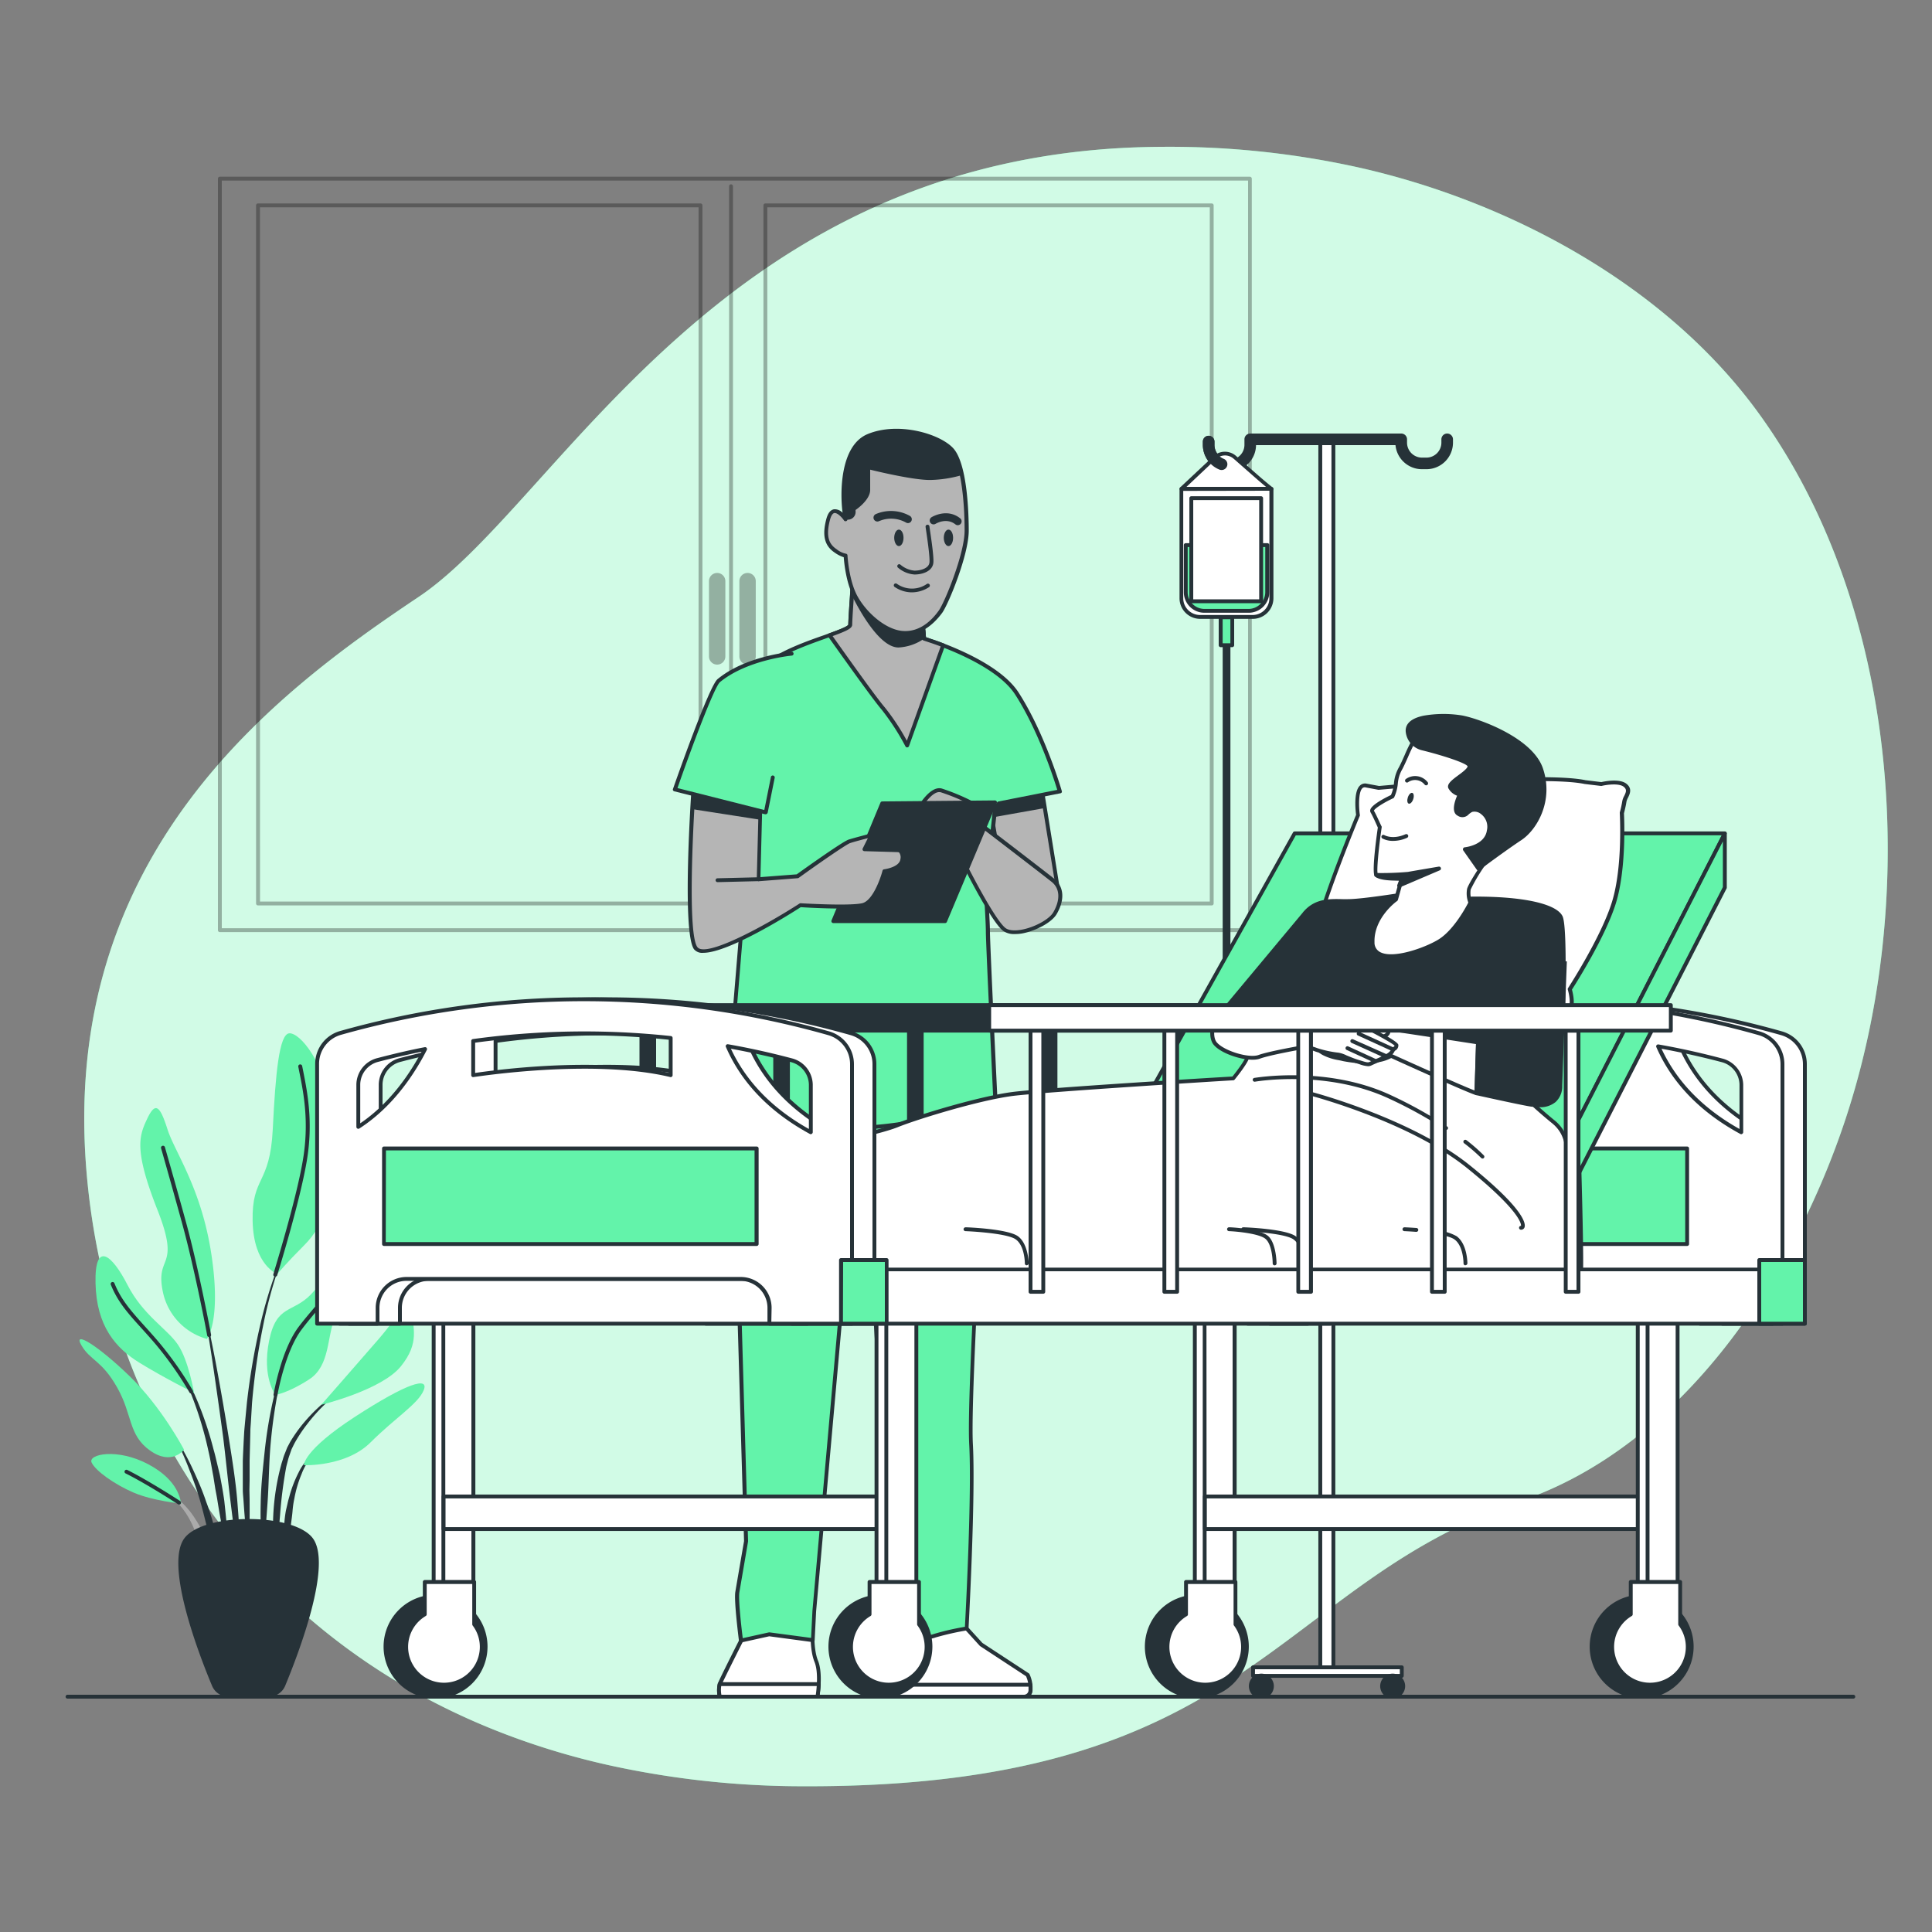 <svg xmlns="http://www.w3.org/2000/svg" viewBox="0 0 500 500"><rect x="0" y="0" width="500" height="500" fill="#808080" stroke="none"/><g id="freepik--background-simple--inject-96"><path d="M477.65,289.52c-13.32,40.38-42,84.63-84.26,99-63.81,21.77-69.51,74.11-185.34,73.76a233.6,233.6,0,0,1-50.29-5.41A192.77,192.77,0,0,1,134,450C65.33,425.25,27.77,366.39,22.41,303.49c-7.07-82.73,49.23-124.46,85.92-149S186.84,38.49,300.71,38a225.83,225.83,0,0,1,51.69,5.52c38.67,8.87,78.45,30.28,102.35,62.89q2.69,3.67,5.16,7.52C492.14,164,495.82,234.47,477.65,289.52Z" style="fill:#63F3AA"></path><path d="M477.65,289.52c-13.32,40.38-42,84.63-84.26,99-63.81,21.77-69.51,74.11-185.34,73.76a233.6,233.6,0,0,1-50.29-5.41A192.77,192.77,0,0,1,134,450C65.33,425.25,27.77,366.39,22.41,303.49c-7.07-82.73,49.23-124.46,85.92-149S186.84,38.49,300.71,38a225.83,225.83,0,0,1,51.69,5.52c38.67,8.87,78.45,30.28,102.35,62.89q2.69,3.67,5.16,7.52C492.14,164,495.82,234.47,477.65,289.52Z" style="fill:#fff;opacity:0.7"></path></g><g id="freepik--Floor--inject-96"><path d="M479.64,439.6H17.48a.5.5,0,0,1,0-1H479.64a.5.5,0,0,1,0,1Z" style="fill:#263238"></path></g><g id="freepik--Window--inject-96"><g style="opacity:0.3"><path d="M323.46,241.23H56.9a.5.5,0,0,1-.5-.5V46.24a.5.5,0,0,1,.5-.5H323.46a.5.5,0,0,1,.5.5V240.73A.5.5,0,0,1,323.46,241.23Zm-266.06-1H323V46.74H57.4Z"></path><path d="M181.29,234.32H66.77a.5.5,0,0,1-.5-.5V53.15a.5.5,0,0,1,.5-.5H181.29a.5.5,0,0,1,.5.5V233.82A.5.5,0,0,1,181.29,234.32Zm-114-1H180.79V53.65H67.27Z"></path><path d="M313.59,234.32H198.08a.5.5,0,0,1-.5-.5V53.15a.5.5,0,0,1,.5-.5H313.59a.5.5,0,0,1,.5.5V233.82A.5.5,0,0,1,313.59,234.32Zm-115-1H313.09V53.65H198.58Z"></path><path d="M189.19,239.26a.5.5,0,0,1-.5-.5V48.21a.5.5,0,0,1,1,0V238.76A.5.5,0,0,1,189.19,239.26Z"></path><path d="M185.6,171.47h0a1.61,1.61,0,0,1-1.62-1.62V150.4a1.61,1.61,0,0,1,1.62-1.62h0a1.62,1.62,0,0,1,1.62,1.62v19.45A1.62,1.62,0,0,1,185.6,171.47Z"></path><path d="M185.6,172a2.12,2.12,0,0,1-2.12-2.12V150.4a2.12,2.12,0,0,1,4.24,0v19.45A2.12,2.12,0,0,1,185.6,172Zm0-22.69a1.12,1.12,0,0,0-1.12,1.12v19.45a1.12,1.12,0,0,0,2.24,0V150.4A1.12,1.12,0,0,0,185.6,149.28Z"></path><path d="M193.47,171.47h0a1.62,1.62,0,0,1-1.62-1.62V150.4a1.62,1.62,0,0,1,1.62-1.62h0a1.61,1.61,0,0,1,1.62,1.62v19.45A1.61,1.61,0,0,1,193.47,171.47Z"></path><path d="M193.47,172a2.12,2.12,0,0,1-2.12-2.12V150.4a2.12,2.12,0,0,1,4.24,0v19.45A2.12,2.12,0,0,1,193.47,172Zm0-22.69a1.12,1.12,0,0,0-1.12,1.12v19.45a1.12,1.12,0,0,0,2.24,0V150.4A1.12,1.12,0,0,0,193.47,149.28Z"></path></g></g><g id="freepik--serum-bag--inject-96"><rect x="341.69" y="113.06" width="3.4" height="318.56" transform="translate(686.77 544.69) rotate(180)" style="fill:#fff"></rect><path d="M345.08,432.12h-3.39a.5.5,0,0,1-.5-.5V113.06a.5.5,0,0,1,.5-.5h3.39a.5.5,0,0,1,.5.5V431.62A.5.5,0,0,1,345.08,432.12Zm-2.89-1h2.39V113.56h-2.39Z" style="fill:#263238"></path><rect x="324.29" y="431.5" width="38.49" height="2.21" transform="translate(687.07 865.22) rotate(180)" style="fill:#fff"></rect><path d="M362.78,434.21H324.29a.5.5,0,0,1-.5-.5V431.5a.5.5,0,0,1,.5-.5h38.49a.5.5,0,0,1,.5.5v2.21A.5.5,0,0,1,362.78,434.21Zm-38-1h37.49V432H324.79Z" style="fill:#263238"></path><path d="M323.72,436.37a2.73,2.73,0,1,1,2.72,2.73A2.73,2.73,0,0,1,323.72,436.37Z" style="fill:#263238"></path><path d="M326.44,439.6a3.23,3.23,0,1,1,3.23-3.23A3.23,3.23,0,0,1,326.44,439.6Zm0-5.46a2.23,2.23,0,1,0,2.23,2.23A2.23,2.23,0,0,0,326.44,434.14Z" style="fill:#263238"></path><circle cx="360.42" cy="436.37" r="2.73" style="fill:#263238"></circle><path d="M360.42,439.6a3.23,3.23,0,1,1,3.23-3.23A3.23,3.23,0,0,1,360.42,439.6Zm0-5.46a2.23,2.23,0,1,0,2.23,2.23A2.23,2.23,0,0,0,360.42,434.14Z" style="fill:#263238"></path><path d="M318.18,122a6.89,6.89,0,0,1-6.88-6.88v-.85a1.5,1.5,0,0,1,3,0v.85a3.88,3.88,0,1,0,7.76,0v-1.42a1.5,1.5,0,0,1,1.5-1.5h39.08a1.5,1.5,0,0,1,1.5,1.5v.85a3.88,3.88,0,0,0,3.88,3.88h1.13a3.88,3.88,0,0,0,3.88-3.88v-.85a1.5,1.5,0,0,1,3,0v.85a6.88,6.88,0,0,1-6.88,6.88H368a6.89,6.89,0,0,1-6.85-6.23H325.06A6.88,6.88,0,0,1,318.18,122Z" style="fill:#263238"></path><path d="M317.43,287.83a1,1,0,0,1-1-1V167.19a1,1,0,0,1,2,0V286.83A1,1,0,0,1,317.43,287.83Z" style="fill:#263238"></path><path d="M314.35,118.47a3.88,3.88,0,0,1,5.23-.09l5.55,4.88c2.62,2.29,3.93,3.28,3.93,3.28H305.78Z" style="fill:#fff"></path><path d="M329.06,127H305.78a.5.5,0,0,1-.34-.87L314,118.1a4.36,4.36,0,0,1,5.9-.09c1.81,1.59,4.11,3.62,5.55,4.87,2.57,2.25,3.89,3.25,3.9,3.26a.5.5,0,0,1-.3.9Zm-22-1h20.59c-.66-.54-1.6-1.33-2.83-2.41l-5.55-4.87a3.38,3.38,0,0,0-4.56.07h0Zm7.31-7.57h0Z" style="fill:#263238"></path><path d="M310.59,126.54h13.63a4.84,4.84,0,0,1,4.84,4.84v28.28a0,0,0,0,1,0,0H305.76a0,0,0,0,1,0,0V131.37A4.84,4.84,0,0,1,310.59,126.54Z" transform="translate(634.82 286.19) rotate(180)" style="fill:#fff"></path><path d="M324.22,160.16H310.59a5.34,5.34,0,0,1-5.33-5.34V126.54a.5.5,0,0,1,.5-.5h23.3a.5.5,0,0,1,.5.5v28.28A5.35,5.35,0,0,1,324.22,160.16Zm-18-33.12v27.78a4.34,4.34,0,0,0,4.33,4.34h13.63a4.34,4.34,0,0,0,4.34-4.34V127Z" style="fill:#263238"></path><path d="M311.7,141.07h11.41a4.84,4.84,0,0,1,4.84,4.84v12.17a0,0,0,0,1,0,0H306.87a0,0,0,0,1,0,0V145.91A4.84,4.84,0,0,1,311.7,141.07Z" transform="translate(634.82 299.15) rotate(180)" style="fill:#63F3AA"></path><path d="M323.11,158.58H311.7a5.34,5.34,0,0,1-5.33-5.34V141.07a.5.5,0,0,1,.5-.5H328a.5.5,0,0,1,.5.5v12.17A5.35,5.35,0,0,1,323.11,158.58Zm-15.74-17v11.67a4.34,4.34,0,0,0,4.33,4.34h11.41a4.34,4.34,0,0,0,4.34-4.34V141.57Z" style="fill:#263238"></path><rect x="315.92" y="159.76" width="2.97" height="7.22" transform="translate(634.82 326.73) rotate(180)" style="fill:#63F3AA"></rect><path d="M318.9,167.48h-3a.51.51,0,0,1-.5-.5v-7.22a.5.5,0,0,1,.5-.5h3a.5.5,0,0,1,.5.5V167A.51.51,0,0,1,318.9,167.48Zm-2.48-1h2v-6.22h-2Z" style="fill:#263238"></path><rect x="308.31" y="128.93" width="18.06" height="26.68" transform="translate(634.69 284.55) rotate(180)" style="fill:#fff"></rect><path d="M326.38,156.11H308.31a.5.5,0,0,1-.5-.5V128.93a.51.51,0,0,1,.5-.5h18.07a.51.51,0,0,1,.5.5v26.68A.5.5,0,0,1,326.38,156.11Zm-17.57-1h17.07V129.43H308.81Z" style="fill:#263238"></path><path d="M316.15,120.14a5.37,5.37,0,0,1-3.35-5v-.85" style="fill:#fff"></path><path d="M316.15,121.64a1.6,1.6,0,0,1-.57-.11,6.87,6.87,0,0,1-4.28-6.37v-.85a1.5,1.5,0,0,1,3,0v.85a3.87,3.87,0,0,0,2.41,3.59,1.5,1.5,0,0,1-.56,2.89Z" style="fill:#263238"></path></g><g id="freepik--Plant--inject-96"><path d="M73.51,324.29h0a.08.08,0,0,0-.05-.11.08.08,0,0,0-.11,0,115.86,115.86,0,0,0-6.09,19.09,176.42,176.42,0,0,0-3.36,19.78l-.48,5c-.07.83-.16,1.66-.22,2.5l-.14,2.51c-.07,1.67-.17,3.34-.22,5l0,5,0,2.52c0,.83.1,1.67.16,2.5.12,1.67.23,3.34.38,5,.32,3.33.82,6.65,1.34,9.95a.08.08,0,0,0,.08.07.09.09,0,0,0,.09-.09h0c0-1.68-.08-3.34-.12-5s-.19-3.32-.17-5,0-3.33,0-5l-.05-2.49.05-2.49,0-5,.13-5,.06-2.49c0-.83.09-1.66.14-2.49l.3-5a175.15,175.15,0,0,1,2.82-19.73A115,115,0,0,1,73.51,324.29Z" style="fill:#263238"></path><path d="M74.22,350.33a.09.09,0,0,0,0-.11.1.1,0,0,0-.12,0,119.74,119.74,0,0,0-3.54,12.65,118.08,118.08,0,0,0-2.09,13c-.45,4.35-.93,8.72-1,13.1a108.89,108.89,0,0,0,.46,13.14.11.11,0,0,0,.08.08.1.1,0,0,0,.1-.08c.51-4.36.81-8.72,1.12-13.07s.35-8.7.63-13.06a129.9,129.9,0,0,1,4.4-25.7Z" style="fill:#263238"></path><path d="M88.66,359.49a.09.09,0,0,0-.12,0,44,44,0,0,0-9.66,8.42,38.48,38.48,0,0,0-3.77,5.24l-.78,1.47-.6,1.52a12.18,12.18,0,0,0-.53,1.54c-.16.52-.33,1-.47,1.56a61.36,61.36,0,0,0-2,12.73,73.38,73.38,0,0,0,.48,12.83.09.09,0,0,0,.17,0l1.1-12.69a113.34,113.34,0,0,1,1.61-12.52c.12-.51.26-1,.39-1.52a12.79,12.79,0,0,1,.45-1.49l.51-1.47.67-1.39a37.46,37.46,0,0,1,3.46-5.25,43.31,43.31,0,0,1,9.06-8.82h0A.1.1,0,0,0,88.66,359.49Z" style="fill:#263238"></path><path d="M81.67,375.8a14.11,14.11,0,0,0-4.39,5.27,32.05,32.05,0,0,0-2.46,6.47c-.17.55-.31,1.11-.43,1.68L74,390.9a28.42,28.42,0,0,0-.42,3.43c0,1.16,0,2.31,0,3.45a28.24,28.24,0,0,0,.45,3.43s0,.07.07.07a.09.09,0,0,0,.11-.07,31,31,0,0,0,.6-3.37c.18-1.12.36-2.23.49-3.34s.31-2.21.4-3.33.23-2.22.47-3.31a30.45,30.45,0,0,1,1.89-6.41,14.19,14.19,0,0,1,3.68-5.5h0a.08.08,0,0,0,0-.12A.08.08,0,0,0,81.67,375.8Z" style="fill:#263238"></path><path d="M61.42,388.52c-.47-5.64-1.4-11.22-2.28-16.8S57.29,360.58,56.27,355,54.11,344,52.91,338.44a.1.1,0,0,0-.1-.07.09.09,0,0,0-.07.11q1.44,8.32,2.66,16.7t2.35,16.74c.69,5.59,1.22,11.2,1.92,16.78l2.07,16.78s0,.07.08.08a.09.09,0,0,0,.09-.09c.07-1.41.07-2.83.1-4.24s0-2.83-.08-4.25C61.88,394.15,61.64,391.34,61.42,388.52Z" style="fill:#263238"></path><path d="M58.05,388.43c-.31-2.23-.72-4.45-1.14-6.66l-.79-3.29c-.26-1.1-.51-2.2-.83-3.28A92,92,0,0,0,51,362.38l-.67-1.55-.75-1.51c-.48-1-1.06-2-1.61-3a25.18,25.18,0,0,0-4.07-5.4.09.09,0,0,0-.12,0,.11.11,0,0,0,0,.13h0a24.7,24.7,0,0,1,3.72,5.51c.49,1,1,2,1.43,3l.66,1.54.59,1.56a92.64,92.64,0,0,1,3.75,12.82c.52,2.17.86,4.38,1.28,6.57l.52,3.3c.2,1.1.43,2.19.59,3.3.35,2.2.75,4.4,1.14,6.6s.74,4.42,1.21,6.63a.08.08,0,0,0,.08.07.09.09,0,0,0,.09-.09q0-3.37-.15-6.75C58.55,392.91,58.28,390.68,58.05,388.43Z" style="fill:#263238"></path><path d="M53.38,388.72c-1-3-2.25-5.85-3.57-8.69a78,78,0,0,0-4.49-8.23.11.11,0,0,0-.12,0,.1.1,0,0,0,0,.12A76,76,0,0,1,49,380.38c1.15,2.88,2.18,5.81,3,8.78s1.52,6,2.31,9,1.5,6,2.41,9a.11.11,0,0,0,.09.07.09.09,0,0,0,.09-.09,45.45,45.45,0,0,0-.88-9.38A58,58,0,0,0,53.38,388.72Z" style="fill:#263238"></path><path d="M53.19,398.57a20.7,20.7,0,0,0-2.48-5.2,22,22,0,0,0-3.61-4.49,16.66,16.66,0,0,0-2.3-1.73A9.19,9.19,0,0,0,42.19,386a.09.09,0,0,0,0,.17h0a13.11,13.11,0,0,1,4.32,3.36,20.36,20.36,0,0,1,3,4.56c.85,1.62,1.3,3.41,2,5.07.33.86.65,1.72,1,2.57a22.71,22.71,0,0,0,1.14,2.61h0a.08.08,0,0,0,.08.05.09.09,0,0,0,.09-.09,21.34,21.34,0,0,0-.11-2.88C53.61,400.45,53.41,399.51,53.19,398.57Z" style="fill:#ababab"></path><path d="M53.54,346.51a16,16,0,0,1-11.37-12.08c-2.13-9.94,4.74-5.68-1.42-21.31S36,293.94,38.14,289.44s3.32-3.08,5.21,2.84,8.77,15.16,11.37,32.44S53.54,346.51,53.54,346.51Z" style="fill:#63F3AA"></path><path d="M71.77,329.7s-6.16-2.13-6.39-13.74,4.5-9.23,5.21-23.68,1.65-24.63,4.26-24.86,9.47,7.1,11.84,23.2-3.08,26.76-7.82,31.5S71.77,329.7,71.77,329.7Z" style="fill:#63F3AA"></path><path d="M50.22,360.48S48.8,352,46,347.93s-9-7.58-13-15.39-8.52-11.6-8.28-.47,5.21,16.81,11.36,20.6S50.22,360.48,50.22,360.48Z" style="fill:#63F3AA"></path><path d="M47.62,375.16s-5.69-10.89-14-18.94-14.91-12.08-12.55-8.05,5.21,3.79,9.24,10.89,2.84,12.31,8.52,16.34S47.62,375.16,47.62,375.16Z" style="fill:#63F3AA"></path><path d="M46.91,389.14c-.24-.72-.48-5.92-8.53-10.19s-15.63-2.6-14.68-.47,5.92,5.68,10.89,7.81S46.91,389.14,46.91,389.14Z" style="fill:#63F3AA"></path><path d="M71.3,361s-3.56-4.5-1.66-14,6.16-7.1,10.89-12.07,3.79-5.69,8.53-10.9,9-8.05,10.89-5.92-1,8.77-3.79,12.55-7.34,5.69-9.47,10.42-1.19,12.32-6.63,15.87S71.3,361,71.3,361Z" style="fill:#63F3AA"></path><path d="M83.14,363.56s8.52-9.71,14.68-16.81,8.52-12.55,8.76-7.82,2.13,8.53-2.84,14.68S83.14,363.56,83.14,363.56Z" style="fill:#63F3AA"></path><path d="M78.64,379.19s-.24-3.79,13.26-12.55,19.18-10.42,17.76-6.87-7.34,7.11-13.74,13.5S78.64,379.19,78.64,379.19Z" style="fill:#63F3AA"></path><path d="M54.1,346a.49.49,0,0,1-.49-.41c0-.17-3.2-17.1-6.48-29s-5.42-19.34-5.44-19.41a.5.5,0,0,1,1-.28c0,.07,2.17,7.48,5.45,19.42s6.46,28.94,6.49,29.11a.5.5,0,0,1-.4.58Z" style="fill:#263238"></path><path d="M71.22,330.38l-.14,0a.49.49,0,0,1-.33-.62c0-.19,5.76-18.51,7.63-29.48,1.69-9.91.15-17.55-.86-22.6-.12-.57-.22-1.11-.32-1.61a.5.5,0,1,1,1-.19c.1.5.2,1,.32,1.6,1,5.13,2.59,12.87.87,23-1.88,11-7.61,29.42-7.67,29.61A.5.5,0,0,1,71.22,330.38Z" style="fill:#263238"></path><path d="M49.47,360.63a.51.51,0,0,1-.43-.26A90.52,90.52,0,0,0,40.37,348c-1.33-1.58-2.57-2.94-3.76-4.26-3.43-3.79-6.14-6.79-7.93-11.27a.5.5,0,0,1,.93-.37c1.73,4.31,4.38,7.25,7.74,11,1.2,1.32,2.44,2.7,3.78,4.28a90.24,90.24,0,0,1,8.78,12.51.49.49,0,0,1-.19.68A.45.45,0,0,1,49.47,360.63Z" style="fill:#263238"></path><path d="M71.3,361.46h-.09a.51.51,0,0,1-.41-.58c.08-.47,2-11.55,6.49-17.5,1.75-2.31,4.15-5.08,6.69-8,4-4.64,8.18-9.43,10.33-13a.51.51,0,0,1,.69-.18.51.51,0,0,1,.17.69c-2.2,3.67-6.38,8.49-10.43,13.16-2.53,2.92-4.92,5.68-6.65,8-4.37,5.75-6.28,16.95-6.3,17.07A.5.5,0,0,1,71.3,361.46Z" style="fill:#263238"></path><path d="M46.35,389.38a.53.53,0,0,1-.27-.08c-.08-.06-8-5.21-13.61-8a.5.5,0,0,1,.45-.89c5.64,2.82,13.62,8,13.7,8.06a.5.5,0,0,1,.15.69A.51.51,0,0,1,46.35,389.38Z" style="fill:#263238"></path><path d="M69.52,439.1H59.1a4.55,4.55,0,0,1-4.22-2.81c-3.41-8.16-12.5-31.71-7-38.39,5.22-6.37,27.7-6.37,32.92,0,5.48,6.68-3.62,30.23-7,38.39A4.57,4.57,0,0,1,69.52,439.1Z" style="fill:#263238"></path></g><g id="freepik--character-1--inject-96"><path d="M250.15,421.44l3.76,4.14,12,7.89a7.76,7.76,0,0,1,.75,3v.95A1.68,1.68,0,0,1,265,439.1H230.76a.61.61,0,0,1-.6-.52,54.63,54.63,0,0,1-.67-7c0-3,1.88-12.77,1.88-12.77l17.65-.76Z" style="fill:#fff"></path><path d="M265,439.6H230.76a1.09,1.09,0,0,1-1.09-.94,53,53,0,0,1-.68-7.07c0-3,1.81-12.47,1.89-12.87a.49.49,0,0,1,.47-.4l17.65-.76a.49.49,0,0,1,.5.35l1.09,3.28,3.65,4,12,7.86a.47.47,0,0,1,.18.19,8.36,8.36,0,0,1,.8,3.23v.95A2.19,2.19,0,0,1,265,439.6Zm-33.21-20.3c-.35,1.84-1.8,9.7-1.8,12.29a53.49,53.49,0,0,0,.66,6.92.12.12,0,0,0,.11.09H265a1.18,1.18,0,0,0,1.18-1.18v-.95a7.22,7.22,0,0,0-.64-2.66L253.63,426l-.09-.09-3.76-4.13a.4.4,0,0,1-.1-.18l-1-3Z" style="fill:#263238"></path><path d="M230.16,438.58a.61.61,0,0,0,.6.52H265a1.68,1.68,0,0,0,1.68-1.68v-.95a3.71,3.71,0,0,0,0-.47H229.81C229.94,437.09,230.08,438,230.16,438.58Z" style="fill:#fff"></path><path d="M265,439.6H230.76a1.09,1.09,0,0,1-1.09-.94h0c-.09-.55-.23-1.5-.36-2.6a.51.51,0,0,1,.5-.56h36.84a.5.5,0,0,1,.5.46,4.36,4.36,0,0,1,0,.51v.95A2.19,2.19,0,0,1,265,439.6Zm-34.35-1.09a.12.12,0,0,0,.11.09H265a1.18,1.18,0,0,0,1.18-1.18v-.92H230.37c.11.84.22,1.56.28,2Z" style="fill:#263238"></path><path d="M193.07,418.54l-.59,4.73s-5.77,11.39-6.21,12.58a7.34,7.34,0,0,0,0,3.25h25.29s1-5.92-.3-9.17-.93-8.69-.93-8.69l-.69-2.7S196.77,416.91,193.07,418.54Z" style="fill:#fff"></path><path d="M211.56,439.6H186.27a.49.49,0,0,1-.49-.39,7.85,7.85,0,0,1,0-3.54c.43-1.16,5.64-11.46,6.19-12.54l.59-4.65a.49.49,0,0,1,.29-.4c3.78-1.66,16.3-.1,16.83,0a.51.51,0,0,1,.42.38l.7,2.69a1,1,0,0,1,0,.17c0,.05-.37,5.35.9,8.46,1.37,3.35.37,9.2.32,9.45A.49.49,0,0,1,211.56,439.6Zm-24.87-1h24.44c.2-1.38.73-5.88-.33-8.48-1.28-3.14-1-8.11-1-8.83l-.59-2.29c-2-.24-12.22-1.35-15.71-.1l-.55,4.44a1,1,0,0,1,0,.16c-2,3.93-5.85,11.61-6.19,12.52A5.91,5.91,0,0,0,186.69,438.6Zm5.79-15.33h0Z" style="fill:#263238"></path><path d="M186.27,439.1h25.29a29.09,29.09,0,0,0,.34-3.25H186.27A7.34,7.34,0,0,0,186.27,439.1Z" style="fill:#fff"></path><path d="M211.56,439.6H186.27a.49.49,0,0,1-.49-.39,7.85,7.85,0,0,1,0-3.54.5.5,0,0,1,.47-.32H211.9a.48.48,0,0,1,.5.52,29.19,29.19,0,0,1-.35,3.32A.49.49,0,0,1,211.56,439.6Zm-24.87-1h24.44c.07-.46.17-1.28.24-2.25H186.65A6.75,6.75,0,0,0,186.69,438.6Z" style="fill:#263238"></path><path d="M255.41,283.2s-4.88,76.64-4.13,90.54-1.13,47.7-1.13,47.7a73.84,73.84,0,0,0-8.26,1.88c-1.88.75-11.34,1.51-11.34,1.51a94.4,94.4,0,0,1-1.06-9.77,87.47,87.47,0,0,1,.75-10.52c.38-2.25-6-99.55-6-99.55l-3.76,1.88-9.76,110.07-.38,7.51L199.06,423l-7.32,1.61s-1.32-10.25-.94-12.51,2.25-13.14,2.25-13.14l-3.38-116.08S238.13,285.08,255.41,283.2Z" style="fill:#63F3AA"></path><path d="M230.55,425.33a.51.51,0,0,1-.5-.42,94.5,94.5,0,0,1-1.06-9.85,86.57,86.57,0,0,1,.76-10.6c.27-1.95-3.76-65-6-98.69L221,307.19,211.21,417l-.38,7.5a.47.47,0,0,1-.18.35.54.54,0,0,1-.38.12l-11.19-1.5-7.23,1.6a.51.51,0,0,1-.61-.42c-.05-.43-1.32-10.36-.94-12.66s2.26-13.15,2.26-13.15l-3.39-116a.51.51,0,0,1,.15-.37.44.44,0,0,1,.37-.14c.49,0,48.62,2.23,65.67.38a.5.5,0,0,1,.4.13.52.52,0,0,1,.15.39c0,.77-4.87,76.77-4.13,90.48s-1.11,47.42-1.13,47.76a.5.5,0,0,1-.41.47,71.6,71.6,0,0,0-8.17,1.85c-1.92.77-11.1,1.51-11.48,1.54Zm-6.32-120.84a.45.45,0,0,1,.25.07.48.48,0,0,1,.25.4c.26,4,6.39,97.38,6,99.66a88.44,88.44,0,0,0-.74,10.44,88,88,0,0,0,1,9.23c2.9-.24,9.33-.87,10.73-1.43a65.56,65.56,0,0,1,8-1.84c.21-3.83,1.81-34.35,1.11-47.26-.71-13.12,3.64-82.83,4.09-90-16.59,1.65-59.38-.18-64.68-.41l3.36,115.54c0,.1-1.88,11-2.26,13.24-.27,1.65.42,8.16.88,11.83l6.78-1.5a.55.55,0,0,1,.18,0l10.73,1.43.35-7L220,306.83a.5.5,0,0,1,.27-.41l3.76-1.88A.54.54,0,0,1,224.23,304.49Z" style="fill:#263238"></path><polygon points="269.39 203 273.78 230.12 271.98 233.22 258.8 223.66 255.96 207.39 269.39 203" style="fill:#b5b5b5"></polygon><path d="M272,233.72a.53.53,0,0,1-.3-.09l-13.17-9.56a.48.48,0,0,1-.2-.32l-2.84-16.27a.49.49,0,0,1,.33-.56l13.44-4.4a.53.53,0,0,1,.41,0,.54.54,0,0,1,.24.35L274.28,230a.53.53,0,0,1-.06.33l-1.81,3.1a.48.48,0,0,1-.33.24Zm-12.72-10.34,12.56,9.11,1.44-2.46L269,203.66l-12.46,4.07Z" style="fill:#263238"></path><polygon points="257.21 210.94 269.81 208.69 269.81 205.77 258.54 207.91 257.21 210.94" style="fill:#263238"></polygon><path d="M257.21,211.44a.51.51,0,0,1-.39-.19.52.52,0,0,1-.07-.51l1.33-3a.52.52,0,0,1,.37-.29l11.27-2.14a.5.5,0,0,1,.41.1.5.5,0,0,1,.18.39v2.92a.49.49,0,0,1-.41.49l-12.6,2.25Zm1.68-3.09-.84,1.94,11.26-2v-1.9Z" style="fill:#263238"></path><path d="M220.83,149.53s-.78,10.33-.78,12.14-14.46,4.65-21.44,10.07c-3.92,3-8.78,9.56-8.78,13.44s2.07,55.53,2.07,55.53l-3.73,45.12s17.08,4.55,30.51,5.84,39-6.21,39-6.21-2-41.39-2-44.23-.52-10.33-.52-10.33l2.33-21.7,1-1.29,15.76-3.1s-4.19-14.59-11.11-25.32c-5.16-8-20.92-13.17-22.47-13.69l-1.55-.51-.52-5.43S224.7,154.44,220.83,149.53Z" style="fill:#63F3AA"></path><path d="M222,292.32c-1.19,0-2.33-.05-3.4-.15-13.32-1.28-30.42-5.81-30.59-5.85a.52.52,0,0,1-.37-.53l3.73-45.12c0-.45-2.07-51.65-2.07-55.49,0-4.25,5.23-10.92,9-13.83,4-3.09,10.38-5.37,15.06-7,2.79-1,5.95-2.12,6.19-2.68,0-1.77.74-11.72.77-12.14a.52.52,0,0,1,.35-.44.51.51,0,0,1,.54.17C225,154,238.7,159.34,238.83,159.4a.49.49,0,0,1,.32.41l.49,5.1,1.24.42c4.16,1.38,17.91,6.41,22.73,13.89,6.88,10.66,11.13,25.3,11.17,25.45a.51.51,0,0,1,0,.4.55.55,0,0,1-.33.23l-15.58,3.06-.83,1L255.68,231c0,.22.52,7.45.52,10.28s1.94,43.79,2,44.2a.51.51,0,0,1-.35.51C257.57,286,235.91,292.32,222,292.32Zm-33.33-6.87c2.66.69,17.93,4.56,30,5.72,12.29,1.19,35.2-5.17,38.42-6.09-.22-4.49-1.95-41.14-1.95-43.85s-.51-10.22-.51-10.3L257,209.15a.47.47,0,0,1,.11-.26l1-1.3a.51.51,0,0,1,.3-.17l15.21-3c-.82-2.69-4.82-15.25-10.89-24.66-4.65-7.2-18.13-12.13-22.15-13.46l-1.61-.54a.5.5,0,0,1-.34-.43l-.49-5.12c-1.94-.77-12.59-5.13-16.94-9.48-.2,2.76-.69,9.53-.69,10.94,0,1.1-2,1.85-6.85,3.58-4.61,1.65-10.93,3.9-14.78,6.89s-8.59,9.46-8.59,13c0,3.82,2,55,2.07,55.51Z" style="fill:#263238"></path><path d="M239.17,165.29l-.52-5.43s-14-5.42-17.82-10.33c0,0-.78,10.33-.78,12.14,0,.71-2.23,1.58-5.36,2.7,3.25,4.61,11.42,16.12,13.89,19a61.58,61.58,0,0,1,6.2,9.56l9.3-25.93c-1.73-.66-3-1.07-3.36-1.2Z" style="fill:#b5b5b5"></path><path d="M234.78,193.43a.52.52,0,0,1-.45-.27,61.89,61.89,0,0,0-6.13-9.47c-2.47-2.88-10.55-14.27-13.92-19a.49.49,0,0,1-.06-.44.47.47,0,0,1,.31-.32c1.55-.56,4.8-1.72,5-2.27,0-1.77.74-11.72.77-12.14a.52.52,0,0,1,.35-.44.51.51,0,0,1,.54.17C225,154,238.7,159.34,238.83,159.4a.49.49,0,0,1,.32.41l.49,5.1,1.24.42c.52.17,1.72.57,3.38,1.21a.48.48,0,0,1,.29.63l-9.3,25.92a.5.5,0,0,1-.44.33Zm-19.3-28.81c3.55,5,11.12,15.67,13.48,18.42a58.36,58.36,0,0,1,5.73,8.66l8.76-24.4c-1.4-.53-2.42-.87-2.82-1l-1.62-.54a.5.5,0,0,1-.34-.43l-.49-5.12c-1.94-.77-12.59-5.13-16.94-9.48-.2,2.76-.69,9.53-.69,10.94C220.55,162.59,219.27,163.24,215.48,164.62Z" style="fill:#263238"></path><path d="M239.11,164.7l-.46-4.84s-14-5.42-17.82-10.33c0,0-.12,1.58-.26,3.62,1,2.08,7,14.12,12.07,13.91A12.27,12.27,0,0,0,239.11,164.7Z" style="fill:#263238"></path><path d="M232.52,167.57c-5.18,0-10.8-10.85-12.41-14.21a.51.51,0,0,1,0-.25c.14-2,.26-3.62.26-3.62a.52.52,0,0,1,.35-.44.51.51,0,0,1,.54.17C225,154,238.7,159.34,238.83,159.4a.49.49,0,0,1,.32.41l.46,4.84a.49.49,0,0,1-.21.46,12.66,12.66,0,0,1-6.74,2.45Zm-11.45-14.52c3.07,6.35,7.87,13.66,11.55,13.51a11.59,11.59,0,0,0,6-2.11l-.41-4.24c-1.94-.77-12.59-5.13-16.94-9.48C221.2,151.34,221.14,152.15,221.07,153.05Z" style="fill:#263238"></path><path d="M253.38,213.07s16.53,12.66,19.11,14.73,2.33,5.42.52,8.52-10.33,6.46-13.18,4.14-9.3-15-10.07-16.54-3.36-8.26-3.36-8.26Z" style="fill:#b5b5b5"></path><path d="M262.58,241.73a4.81,4.81,0,0,1-3.06-.89c-3.11-2.54-10.14-16.55-10.21-16.69-.77-1.56-3.27-8-3.37-8.31a.48.48,0,0,1,0-.39.45.45,0,0,1,.28-.26l7-2.59a.49.49,0,0,1,.48.08c.17.12,16.57,12.68,19.12,14.73s2.8,5.47.64,9.16c-1.21,2.08-5.2,4.3-8.9,5A11,11,0,0,1,262.58,241.73ZM247.05,216c.6,1.55,2.52,6.48,3.16,7.75,1.93,3.87,7.5,14.37,9.94,16.37.81.66,2.3.83,4.21.49,3.39-.61,7.15-2.67,8.22-4.49,1.88-3.23,1.73-6.18-.4-7.88-2.39-1.91-16.92-13.05-18.89-14.55Z" style="fill:#263238"></path><path d="M252.08,208.17a53.13,53.13,0,0,0-8.52-3.62c-3.1-.78-6.72,6.46-6.72,6.46l16.28-.26Z" style="fill:#b5b5b5"></path><path d="M236.84,211.51a.49.49,0,0,1-.42-.24.5.5,0,0,1,0-.49c.39-.77,3.88-7.57,7.28-6.72a54.48,54.48,0,0,1,8.64,3.66.53.53,0,0,1,.23.26l1,2.58a.49.49,0,0,1-.05.47.5.5,0,0,1-.4.22l-16.28.26Zm6.24-6.52c-1.92,0-4.25,3.45-5.4,5.5l14.7-.23-.69-1.74a52.06,52.06,0,0,0-8.25-3.49A1.47,1.47,0,0,0,243.08,205Z" style="fill:#263238"></path><polygon points="228.32 207.91 215.66 238.39 244.59 238.39 257.51 207.65 228.32 207.91" style="fill:#263238"></polygon><path d="M244.59,238.89H215.66a.5.5,0,0,1-.46-.69l12.66-30.48a.49.49,0,0,1,.46-.31l29.19-.26a.55.55,0,0,1,.41.22.47.47,0,0,1,.05.47l-12.92,30.74A.48.48,0,0,1,244.59,238.89Zm-28.18-1h27.85l12.49-29.73-28.1.24Z" style="fill:#263238"></path><path d="M206.36,226.76s11.89-8.52,13.44-9,5.68-1.55,5.68-1.55l-1.81,3.62,8.52.26s1.55-.26,1.3,2.32-4.65,3.1-4.65,3.1-2.07,8-5.69,8.79-16,0-16,0-24,15.49-27.13,11.1-.51-41.59-.51-41.59l17.31,3.88-.52,19.89Z" style="fill:#b5b5b5"></path><path d="M182,246.59a2.75,2.75,0,0,1-2.4-.94c-3.17-4.48-.72-40.38-.61-41.91a.49.49,0,0,1,.2-.37.5.5,0,0,1,.41-.08l17.3,3.87a.5.5,0,0,1,.4.5L196.8,227l9.39-.72c1.65-1.19,11.91-8.52,13.45-9s5.55-1.52,5.72-1.56a.5.5,0,0,1,.51.17.52.52,0,0,1,.06.54l-1.46,2.91,7.74.24a1.46,1.46,0,0,1,1.17.41,2.83,2.83,0,0,1,.6,2.46c-.25,2.52-3.64,3.31-4.75,3.5-.44,1.55-2.49,8.08-6,8.82s-14.44.12-16,0C204.64,236.46,188.59,246.59,182,246.59Zm-2-42.2c-.73,10.71-2,37.27.46,40.69,2.06,2.91,17.31-5.35,26.45-11.24a.46.46,0,0,1,.3-.08c.12,0,12.37.76,15.88,0,2.71-.59,4.75-6.28,5.3-8.42a.49.49,0,0,1,.43-.37s4-.5,4.21-2.66a2.06,2.06,0,0,0-.29-1.62.54.54,0,0,0-.43-.16l-8.62-.25a.52.52,0,0,1-.41-.24.51.51,0,0,1,0-.48l1.32-2.64c-1.33.34-3.55.92-4.59,1.27s-8.54,5.56-13.3,9a.45.45,0,0,1-.25.09l-10.07.78a.5.5,0,0,1-.54-.51l.5-19.48Zm26.4,22.37h0Z" style="fill:#263238"></path><polygon points="179.35 208.92 196.68 211.62 196.68 210.27 179.57 205.54 179.35 208.92" style="fill:#263238"></polygon><path d="M196.68,212.12h-.08l-17.33-2.7a.5.5,0,0,1-.42-.53l.23-3.37a.51.51,0,0,1,.2-.38.54.54,0,0,1,.43-.07l17.1,4.73a.49.49,0,0,1,.37.48v1.35a.53.53,0,0,1-.18.38A.47.47,0,0,1,196.68,212.12Zm-16.8-3.63,16.3,2.54v-.38L180,206.19Z" style="fill:#263238"></path><line x1="196.29" y1="227.54" x2="185.7" y2="227.8" style="fill:#fff"></line><path d="M185.7,228.3a.5.5,0,0,1-.5-.49.49.49,0,0,1,.49-.51l10.59-.26a.48.48,0,0,1,.51.49.5.5,0,0,1-.49.51l-10.59.26Z" style="fill:#263238"></path><path d="M204.81,169.16s-11.62,1-18.85,7c-2.13,1.75-11.37,28.16-11.37,28.16l23.51,5.94,1.81-9" style="fill:#63F3AA"></path><path d="M198.1,210.73H198l-23.5-5.94a.54.54,0,0,1-.32-.25.47.47,0,0,1,0-.4c.95-2.72,9.35-26.6,11.52-28.38,7.27-6,18.65-7,19.13-7.09a.5.5,0,0,1,.09,1c-.12,0-11.56,1.09-18.59,6.86-1.45,1.19-7.32,16.85-11,27.42l22.47,5.68,1.71-8.53a.48.48,0,0,1,.58-.39.51.51,0,0,1,.4.59l-1.81,9a.55.55,0,0,1-.23.33A.48.48,0,0,1,198.1,210.73Z" style="fill:#263238"></path><path d="M218.83,134.4s-3.22-4.84-4.51,0,0,6.86,1.92,8.15,2.59,1.21,2.59,1.21.33,6.45,2.59,10.65,7.42,9,12.26,9.36,8.07-3.23,9.68-5.49,6.78-14.84,6.78-21-.65-17.43-3.87-21-13.88-6.78-21.63-3.55S217.87,131.17,218.83,134.4Z" style="fill:#b5b5b5"></path><path d="M234.29,164.29l-.64,0c-5.05-.34-10.3-5.21-12.67-9.62-2-3.69-2.51-9-2.62-10.46A8.47,8.47,0,0,1,216,143c-2.62-1.75-3.28-4.43-2.14-8.7.41-1.51,1.06-2.35,2-2.5a2.81,2.81,0,0,1,2.2.9c-.69-5.19-.67-17.38,6.46-20.35,7.93-3.31,18.76-.1,22.19,3.67,3.71,4.09,4,17.35,4,21.32,0,6.27-5.24,19-6.87,21.26C241.09,162.32,237.82,164.29,234.29,164.29Zm-15.42-21a.44.44,0,0,1,.3.12.43.43,0,0,1,.16.35c0,.07.35,6.4,2.53,10.44,2.28,4.24,7.33,8.8,11.85,9.1,4.32.29,7.41-2.71,9.24-5.28,1.55-2.16,6.69-14.71,6.69-20.68,0-8-1-17.61-3.74-20.65-3.17-3.48-13.64-6.51-21.06-3.42-7.26,3-6.55,17.6-5.53,21a.5.5,0,0,1-.89.42c-.54-.81-1.69-2-2.47-1.92-.46.07-.87.7-1.15,1.77-1.29,4.83.15,6.55,1.72,7.6a5.55,5.55,0,0,0,2.29,1.13Z" style="fill:#263238"></path><path d="M233.83,139.19c0,1.19-.54,2.14-1.2,2.14s-1.21-1-1.21-2.14.54-2.13,1.21-2.13S233.83,138,233.83,139.19Z" style="fill:#263238"></path><path d="M246.66,139.19c0,1.19-.54,2.14-1.2,2.14s-1.21-1-1.21-2.14.54-2.13,1.21-2.13S246.66,138,246.66,139.19Z" style="fill:#263238"></path><path d="M240.65,124.22a31.39,31.39,0,0,0,8.27-1.26c-.59-2.85-1.44-5.29-2.65-6.63-3.23-3.55-13.88-6.78-21.63-3.55s-6.77,18.39-5.81,21.62h0a2,2,0,0,0,2.59-2.14l0-.28s3.78-2.51,3.78-5.19,0-5.24,0-5.24S235.83,124.22,240.65,124.22Z" style="fill:#263238"></path><path d="M217.8,133.18l1,1.22A7.84,7.84,0,0,0,217.8,133.18Z" style="fill:#263238"></path><path d="M236.66,148.68a7.31,7.31,0,0,1-4.29-1.8.5.5,0,0,1,.66-.75,6.46,6.46,0,0,0,3.63,1.55c1.74,0,3.7-.65,3.88-2.07s-.69-7.11-1-9.23a.5.5,0,0,1,1-.16c0,.32,1.26,7.8,1,9.52C241.28,147.77,238.9,148.68,236.66,148.68Z" style="fill:#263238"></path><path d="M236,153.3a8,8,0,0,1-4.47-1.4.5.5,0,1,1,.61-.79,6.8,6.8,0,0,0,7.76,0,.5.5,0,0,1,.54.84A8.22,8.22,0,0,1,236,153.3Z" style="fill:#263238"></path><path d="M235,135.38a1,1,0,0,1-.52-.14,7.92,7.92,0,0,0-7-.36,1,1,0,0,1-.83-1.83,10,10,0,0,1,8.85.48,1,1,0,0,1-.52,1.85Z" style="fill:#263238"></path><path d="M247.86,135.92a1,1,0,0,1-.61-.22c-2.32-1.81-5-.21-5.11-.14a1,1,0,0,1-1.06-1.7c.16-.1,4-2.42,7.4.27a1,1,0,0,1-.62,1.79Z" style="fill:#263238"></path></g><g id="freepik--character-2--inject-96"><rect x="166" y="266.72" width="3.3" height="67.6" style="fill:#263238"></rect><path d="M169.3,334.81H166a.5.5,0,0,1-.5-.5V266.72a.5.5,0,0,1,.5-.5h3.3a.5.5,0,0,1,.5.5v67.59A.5.5,0,0,1,169.3,334.81Zm-2.8-1h2.3V267.22h-2.3Z" style="fill:#263238"></path><rect x="200.62" y="266.72" width="3.3" height="67.6" style="fill:#263238"></rect><path d="M203.92,334.81h-3.3a.5.5,0,0,1-.5-.5V266.72a.5.5,0,0,1,.5-.5h3.3a.5.5,0,0,1,.5.5v67.59A.5.5,0,0,1,203.92,334.81Zm-2.8-1h2.3V267.22h-2.3Z" style="fill:#263238"></path><rect x="235.24" y="266.72" width="3.3" height="67.6" style="fill:#263238"></rect><path d="M238.54,334.81h-3.3a.5.5,0,0,1-.5-.5V266.72a.5.5,0,0,1,.5-.5h3.3a.5.5,0,0,1,.5.5v67.59A.5.5,0,0,1,238.54,334.81Zm-2.8-1H238V267.22h-2.3Z" style="fill:#263238"></path><rect x="269.87" y="266.72" width="3.3" height="67.6" style="fill:#263238"></rect><path d="M273.16,334.81h-3.29a.5.5,0,0,1-.5-.5V266.72a.5.5,0,0,1,.5-.5h3.29a.5.5,0,0,1,.5.5v67.59A.5.5,0,0,1,273.16,334.81Zm-2.79-1h2.29V267.22h-2.29Z" style="fill:#263238"></path><rect x="304.49" y="266.72" width="3.3" height="67.6" style="fill:#263238"></rect><path d="M307.79,334.81h-3.3a.5.5,0,0,1-.5-.5V266.72a.5.5,0,0,1,.5-.5h3.3a.5.5,0,0,1,.5.5v67.59A.5.5,0,0,1,307.79,334.81Zm-2.8-1h2.3V267.22H305Z" style="fill:#263238"></path><rect x="155.28" y="260.12" width="176.41" height="6.59" style="fill:#263238"></rect><path d="M331.69,267.22H155.28a.51.51,0,0,1-.5-.5v-6.6a.51.51,0,0,1,.5-.5H331.69a.5.5,0,0,1,.5.5v6.6A.5.5,0,0,1,331.69,267.22Zm-175.91-1H331.19v-5.6H155.78Z" style="fill:#263238"></path><path d="M461.06,267.41a232.31,232.31,0,0,0-126.36-.08,8.29,8.29,0,0,0-6,8v67.24h15.66v-4.08a7.47,7.47,0,0,1,7.47-7.46h86.46a7.47,7.47,0,0,1,7.47,7.46v4.08H467.1V275.39A8.3,8.3,0,0,0,461.06,267.41ZM339.32,291.63v-11a6.64,6.64,0,0,1,5.12-6.31c4-1.07,8.09-2,12.17-2.81C351.08,282.29,344.51,288.32,339.32,291.63Zm80.84-13.37c-20.61-4.95-51.11,0-51.11,0V269.4a210.11,210.11,0,0,1,51.11-.77ZM456.43,293c-12.15-6.6-18.37-15-21.52-22.28,5.51,1,11,2.17,16.42,3.61a6.64,6.64,0,0,1,5.1,6.31Z" style="fill:#fff"></path><path d="M467.1,343.06H445.72a.5.5,0,0,1-.5-.5v-4.08a7,7,0,0,0-7-7H351.79a7,7,0,0,0-7,7v4.08a.5.5,0,0,1-.5.5H328.66a.5.5,0,0,1-.5-.5V275.32a8.84,8.84,0,0,1,6.41-8.48,232.81,232.81,0,0,1,126.63.09h0a8.81,8.81,0,0,1,6.4,8.46v67.17A.51.51,0,0,1,467.1,343.06Zm-20.88-1H466.6V275.39a7.82,7.82,0,0,0-5.67-7.5h0a231.72,231.72,0,0,0-126.09-.08,7.83,7.83,0,0,0-5.68,7.51v66.74h14.66v-3.58a8,8,0,0,1,8-8h86.46a8,8,0,0,1,8,8Zm10.21-48.53a.46.46,0,0,1-.23-.06c-10.38-5.64-17.69-13.22-21.75-22.52a.52.52,0,0,1,.06-.51.54.54,0,0,1,.49-.19c5.74,1,11.27,2.26,16.46,3.63a7.16,7.16,0,0,1,5.47,6.79V293a.51.51,0,0,1-.24.43A.59.59,0,0,1,456.43,293.53Zm-20.68-22.12c3.94,8.49,10.72,15.47,20.18,20.77V280.67a6.15,6.15,0,0,0-4.73-5.82C446.33,273.55,441.13,272.4,435.75,271.41Zm-96.43,20.72a.53.53,0,0,1-.24-.06.51.51,0,0,1-.26-.44v-11a7.17,7.17,0,0,1,5.49-6.81c3.86-1,8-2,12.2-2.81a.5.5,0,0,1,.5.19.51.51,0,0,1,.05.53C351.27,283,344.37,289,339.59,292.05A.43.43,0,0,1,339.32,292.13Zm16.36-19.94c-3.85.79-7.59,1.66-11.12,2.59a6.16,6.16,0,0,0-4.74,5.84v10.09C344.31,287.68,350.41,282.1,355.68,272.19Zm13.37,6.57a.47.47,0,0,1-.32-.12.53.53,0,0,1-.18-.38V269.4a.5.5,0,0,1,.43-.49,211.17,211.17,0,0,1,51.24-.78.5.5,0,0,1,.44.5v9.63a.49.49,0,0,1-.19.39.46.46,0,0,1-.42.09c-20.28-4.86-50.61,0-50.92,0Zm.5-8.92v7.84c4.28-.64,31.23-4.36,50.11-.05v-8.55A209.49,209.49,0,0,0,369.55,269.84Z" style="fill:#263238"></path><path d="M455.27,267.41a232.31,232.31,0,0,0-126.36-.08,8.28,8.28,0,0,0-6,8v67.24h15.66v-4.08A7.46,7.46,0,0,1,346,331h86.46a7.46,7.46,0,0,1,7.46,7.46v4.08H461.3V275.39A8.29,8.29,0,0,0,455.27,267.41ZM333.53,291.63v-11a6.64,6.64,0,0,1,5.11-6.31c4-1.07,8.1-2,12.18-2.81C345.28,282.29,338.72,288.32,333.53,291.63Zm80.84-13.37c-20.61-4.95-51.11,0-51.11,0V269.4a210.11,210.11,0,0,1,51.11-.77ZM450.64,293c-12.15-6.6-18.37-15-21.53-22.28,5.52,1,11,2.17,16.43,3.61a6.64,6.64,0,0,1,5.1,6.31Z" style="fill:#fff"></path><path d="M461.3,343.06H439.92a.51.51,0,0,1-.5-.5v-4.08a7,7,0,0,0-7-7H346a7,7,0,0,0-7,7v4.08a.51.51,0,0,1-.5.5H322.87a.5.5,0,0,1-.5-.5V275.32a8.84,8.84,0,0,1,6.4-8.48,232.84,232.84,0,0,1,126.64.09h0a8.83,8.83,0,0,1,6.39,8.46v67.17A.5.5,0,0,1,461.3,343.06Zm-20.88-1H460.8V275.39a7.83,7.83,0,0,0-5.67-7.5h0a231.69,231.69,0,0,0-126.08-.08,7.82,7.82,0,0,0-5.68,7.51v66.74H338v-3.58a8,8,0,0,1,8-8h86.46a8,8,0,0,1,8,8Zm10.22-48.53a.53.53,0,0,1-.24-.06C440,287.83,432.71,280.25,428.66,271a.49.49,0,0,1,.06-.51.53.53,0,0,1,.48-.19c5.74,1,11.28,2.26,16.46,3.63a7.15,7.15,0,0,1,5.48,6.79V293a.51.51,0,0,1-.24.43A.59.59,0,0,1,450.64,293.53ZM430,271.41c3.94,8.49,10.72,15.47,20.18,20.77V280.67a6.16,6.16,0,0,0-4.73-5.82C440.53,273.55,435.34,272.4,430,271.41Zm-96.43,20.72a.53.53,0,0,1-.24-.06.51.51,0,0,1-.26-.44v-11a7.17,7.17,0,0,1,5.49-6.81c3.86-1,8-2,12.2-2.81a.5.5,0,0,1,.54.72C345.48,283,338.57,289,333.8,292.05A.45.45,0,0,1,333.53,292.13Zm16.36-19.94c-3.86.79-7.59,1.66-11.12,2.59a6.16,6.16,0,0,0-4.74,5.84v10.09C338.52,287.68,344.62,282.1,349.89,272.19Zm13.37,6.57a.49.49,0,0,1-.5-.5V269.4a.49.49,0,0,1,.43-.49,211.09,211.09,0,0,1,51.23-.78.5.5,0,0,1,.45.5v9.63a.49.49,0,0,1-.19.39.48.48,0,0,1-.43.09c-20.27-4.86-50.61,0-50.91,0Zm.5-8.92v7.84c4.28-.64,31.23-4.36,50.11-.05v-8.55A209.49,209.49,0,0,0,363.76,269.84Z" style="fill:#263238"></path><rect x="340.18" y="297.22" width="96.45" height="24.73" style="fill:#63F3AA"></rect><path d="M436.63,322.45H340.18a.5.5,0,0,1-.5-.5V297.22a.5.5,0,0,1,.5-.5h96.45a.5.5,0,0,1,.5.5V322A.51.51,0,0,1,436.63,322.45Zm-95.95-1h95.45V297.72H340.68Z" style="fill:#263238"></path><polygon points="446.38 215.68 335.06 215.68 275.13 322.96 393.38 319.39 446.38 215.68" style="fill:#63F3AA"></polygon><path d="M275.13,323.46a.5.5,0,0,1-.43-.24.52.52,0,0,1,0-.51l59.93-107.28a.5.5,0,0,1,.43-.25H446.38a.49.49,0,0,1,.42.24.48.48,0,0,1,0,.48l-53,103.72a.49.49,0,0,1-.43.27l-118.26,3.57Zm60.22-107.28L276,322.43l117.08-3.53,52.49-102.72Z" style="fill:#263238"></path><rect x="182.64" y="319.39" width="212.38" height="14.01" style="fill:#63F3AA"></rect><path d="M395,333.91H182.64a.5.5,0,0,1-.5-.5v-14a.5.5,0,0,1,.5-.5H395a.5.5,0,0,1,.5.5v14A.5.5,0,0,1,395,333.91Zm-211.88-1H394.52v-13H183.14Z" style="fill:#263238"></path><polygon points="446.38 229.69 393.38 333.41 393.38 319.39 446.38 215.68 446.38 229.69" style="fill:#63F3AA"></polygon><path d="M393.38,333.91l-.11,0a.49.49,0,0,1-.39-.48v-14a.43.43,0,0,1,.06-.22l53-103.72a.5.5,0,0,1,.56-.26.51.51,0,0,1,.39.49v14a.46.46,0,0,1-.06.23l-53,103.71A.51.51,0,0,1,393.38,333.91Zm.5-14.4v11.82l52-101.76V217.75Zm52.5-89.82Z" style="fill:#263238"></path><path d="M356.85,203.92s42.12-3.86,53.33-1.52l4.24.52s4.39-1.12,6.16.3,0,2.91-.2,4.21a26.46,26.46,0,0,1-.65,3s.83,13.77-2,23.1S406.24,256,406.24,256s1,3.44.19,4.81-2.68-1-2.68-1-19.64.17-37,.41-26-1.73-26-1.73-4.32,1.75-5.34,1.22,1.6-3.08,1.6-3.08,1.08-5,3.53-15.2,10.92-30.48,10.92-30.48-1.21-8.25,2.08-7.64Z" style="fill:#fff"></path><path d="M405.76,261.73a3.65,3.65,0,0,1-2.25-1.43c-2.29,0-20.62.18-36.77.41-16,.24-24.67-1.45-25.92-1.71-1.21.48-4.53,1.71-5.62,1.14a.91.91,0,0,1-.5-.69c-.14-1,1.28-2.49,1.88-3.08.19-.89,1.3-5.88,3.5-15.06,2.32-9.75,10.16-28.7,10.88-30.44-.14-1-.7-6,1-7.57a1.89,1.89,0,0,1,1.73-.49l3.22.6c2.53-.23,42.38-3.81,53.41-1.5l4.11.5c.68-.16,4.69-1,6.5.43,1.54,1.24.88,2.6.4,3.59a3.92,3.92,0,0,0-.41,1.07c-.17,1.18-.55,2.6-.64,3,.06,1.18.67,14.26-2.07,23.19-2.67,8.67-10.32,20.76-11.39,22.42.23.86.89,3.64.08,5a1.26,1.26,0,0,1-1,.67Zm-2-2.43a.49.49,0,0,1,.39.19c.4.51,1.18,1.24,1.61,1.24h0s.13,0,.23-.18c.52-.87.13-3.17-.24-4.42a.49.49,0,0,1,.06-.41c.09-.14,8.58-13.21,11.39-22.37s2-22.78,2-22.92a.88.88,0,0,1,0-.16,26.61,26.61,0,0,0,.64-2.91,4.39,4.39,0,0,1,.5-1.36c.51-1.05.75-1.68-.13-2.39-1.28-1-4.56-.5-5.72-.21a.37.37,0,0,1-.18,0l-4.24-.51c-11.05-2.31-52.8,1.48-53.22,1.51h-.14l-3.29-.62a.9.9,0,0,0-.86.23c-1,1-.94,4.73-.64,6.84a.42.42,0,0,1,0,.27c-.08.2-8.48,20.32-10.89,30.41s-3.52,15.14-3.53,15.19a.48.48,0,0,1-.14.25,5.76,5.76,0,0,0-1.69,2.32c.46.2,2.91-.48,4.9-1.29a.61.61,0,0,1,.3,0c.08,0,8.73,2,25.84,1.72s36.82-.41,37-.41Z" style="fill:#263238"></path><path d="M331.18,269.15c7.73.59,15.68,1.12,21.83,1.34,8.09.3,20.36,2.85,31.24,5.52,1.31-4.08,2.32-7.26,2.32-7.26l7.79-2.34s10.11-1,10.11-2.33.78-23.87-.52-26.73-10.37-5.45-27.76-4.67c-4.41.2-12.45-1.29-12.45-1.29s-11,1.81-14.92,1.81-7.78-.52-10.9,2.86c-.13.14-.29.33-.45.54l-20.16,24.16,10.38,2Z" style="fill:#263238"></path><path d="M384.25,276.51l-.12,0c-13.89-3.4-24.37-5.25-31.14-5.5-5.41-.2-12.76-.65-21.84-1.34a.51.51,0,0,1-.4-.26l-3.38-6.18-10.15-2a.48.48,0,0,1-.38-.32.49.49,0,0,1,.09-.49l20.16-24.16a5.75,5.75,0,0,1,.47-.56c2.89-3.14,6.45-3.09,9.89-3h1.37c3.81,0,14.73-1.79,14.84-1.81h.17c.08,0,8,1.48,12.34,1.29,15.47-.69,26.55,1.26,28.24,5,1,2.31.84,15.59.6,25.38,0,.82,0,1.37,0,1.55,0,.43,0,1.74-10.56,2.83L387,269.15l-2.24,7A.51.51,0,0,1,384.25,276.51Zm-52.76-7.84c8.95.68,16.19,1.13,21.53,1.32,6.77.25,17.17,2.08,30.9,5.42,1.24-3.86,2.18-6.82,2.18-6.82a.48.48,0,0,1,.33-.32l7.78-2.34c4.32-.45,9.15-1.3,9.76-1.93,0-.23,0-.76,0-1.5.37-15,.2-23.37-.51-24.94-1.2-2.64-10.26-5.14-27.28-4.38-4.23.19-11.56-1.12-12.48-1.29-1.12.19-11.17,1.81-14.92,1.81h-1.38c-3.37-.05-6.56-.11-9.15,2.7l-.43.52-19.62,23.52,9.55,1.84a.51.51,0,0,1,.34.25Z" style="fill:#263238"></path><path d="M366.09,191.32c-1,1.65-2.68,5.79-3.62,7.51-1.77,3.24-.69,4.13-2.11,7.3,0,0-5.89,2.74-5.21,3.89s2,4.08,2,4.08-1.68,11.59-.94,12.33,6.62,1,6.62,1l-1.51,5.35s-6.27,4.39-6.06,11.08,12.54,2.51,17.14-.21,8.16-10,8.16-10a6.62,6.62,0,0,1-.38-3.47c.42-1.41,3.65-6.23,3.65-6.23s9.38-7.93,11-13.19-1.64-12.07-7.9-17S368.49,189.35,366.09,191.32Z" style="fill:#fff"></path><path d="M359.94,247.91a6.93,6.93,0,0,1-3.29-.69,3.72,3.72,0,0,1-1.94-3.39c-.2-6.38,5.14-10.66,6.13-11.39l1.29-4.58c-2.05-.1-5.61-.37-6.32-1.08s0-7.24.77-12.61c-.25-.57-1.28-2.92-1.86-3.9a.92.92,0,0,1-.07-.76c.41-1.32,4-3.12,5.33-3.76a9.82,9.82,0,0,0,.78-3.08,10,10,0,0,1,1.27-4.08c.39-.7.9-1.84,1.44-3.05a42.17,42.17,0,0,1,2.2-4.49.52.52,0,0,1,.1-.11c2.52-2.07,14.89-2.76,21.41,2.36s9.71,12.12,8.06,17.52c-1.58,5.19-10.24,12.67-11.09,13.39a44.94,44.94,0,0,0-3.54,6,6.27,6.27,0,0,0,.36,3.16.53.53,0,0,1,0,.39c-.15.31-3.68,7.49-8.35,10.25C369.88,245.65,364.17,247.91,359.94,247.91Zm6.53-56.25a42.51,42.51,0,0,0-2.09,4.29c-.55,1.23-1.07,2.38-1.47,3.12a8.72,8.72,0,0,0-1.15,3.72,11.11,11.11,0,0,1-.94,3.54.51.51,0,0,1-.25.25c-2.59,1.2-4.91,2.72-5,3.24.67,1.11,1.9,4,2,4.08a.63.63,0,0,1,0,.27c-.77,5.32-1.36,11.24-1,12,.38.32,3.55.66,6.24.76a.48.48,0,0,1,.38.2.5.5,0,0,1,.08.43l-1.5,5.35a.63.63,0,0,1-.2.28c-.06,0-6.05,4.32-5.85,10.65a2.74,2.74,0,0,0,1.42,2.54c3.32,1.83,11.38-1,15-3.16,4-2.37,7.28-8.5,7.86-9.64a6.73,6.73,0,0,1-.31-3.58c.43-1.45,3.38-5.87,3.71-6.37l.09-.1c.1-.08,9.29-7.9,10.84-13s-1.58-11.61-7.73-16.44S368.88,189.82,366.47,191.66Zm-6.11,14.47h0Z" style="fill:#263238"></path><path d="M368.43,185.75c-2.47.53-4.34,1.6-4.17,3.62a4.94,4.94,0,0,0,3.81,4.35s12.44,3.07,12.2,4.72-5.65,4-5,5.4a4.13,4.13,0,0,0,2.48,1.84s-2.08,4.14-.31,5,1.95-.36,3.31-1,5.15.95,4.52,5.3-6.19,4.8-6.19,4.8l3.51,4.95s6.63-5,10.83-7.73,8-10.25,5.36-18-16.36-12.51-20.47-13.31A30,30,0,0,0,368.43,185.75Z" style="fill:#263238"></path><path d="M382.59,225.26h-.08a.5.5,0,0,1-.33-.2l-3.51-5a.5.5,0,0,1,0-.5.48.48,0,0,1,.41-.28s5.17-.49,5.73-4.39a4.12,4.12,0,0,0-1.51-4.2,2.61,2.61,0,0,0-2.29-.57,4.18,4.18,0,0,0-.91.63,2.17,2.17,0,0,1-2.84.36c-1.8-.9-.71-3.92-.16-5.18a4.21,4.21,0,0,1-2.25-1.91c-.51-1.09.9-2.15,2.54-3.37,1-.73,2.34-1.74,2.43-2.32-.34-.83-6.4-2.83-11.83-4.16a5.5,5.5,0,0,1-4.19-4.8c-.12-1.42.57-3.29,4.57-4.14a30,30,0,0,1,10.07-.06c4.63.9,18.16,5.82,20.85,13.63,2.89,8.4-1.51,15.94-5.55,18.61s-10.74,7.66-10.81,7.71A.54.54,0,0,1,382.59,225.26ZM380,220.18l2.74,3.87c1.52-1.12,6.88-5.09,10.45-7.44,3.77-2.49,7.87-9.55,5.15-17.44-2.54-7.4-15.61-12.11-20.09-13a29.42,29.42,0,0,0-9.68.05h0c-2.63.56-3.9,1.6-3.77,3.09a4.39,4.39,0,0,0,3.41,3.9c5.89,1.45,12.85,3.55,12.6,5.28-.15,1-1.44,2-2.82,3-.72.54-2.4,1.79-2.23,2.14a3.74,3.74,0,0,0,2.15,1.57.5.5,0,0,1,.33.27.52.52,0,0,1,0,.44c-.6,1.2-1.52,3.85-.52,4.35a1.22,1.22,0,0,0,1.74-.23,5.14,5.14,0,0,1,1.13-.77,3.49,3.49,0,0,1,3.32.67,5.22,5.22,0,0,1,1.9,5.15C385.24,218.69,381.62,219.84,380,220.18Zm-11.53-34.43h0Z" style="fill:#263238"></path><path d="M360.57,217.62a5.88,5.88,0,0,1-2.82-.63.51.51,0,0,1-.17-.69.49.49,0,0,1,.68-.17c.1.05,2.19,1.23,5.49-.23a.51.51,0,0,1,.66.26.5.5,0,0,1-.26.66A8.79,8.79,0,0,1,360.57,217.62Z" style="fill:#263238"></path><path d="M365.74,206.82c-.25.77-.77,1.29-1.16,1.16s-.48-.85-.23-1.62.78-1.28,1.16-1.16S366,206.06,365.74,206.82Z" style="fill:#263238"></path><path d="M369.09,203.24a.5.5,0,0,1-.39-.18,3.18,3.18,0,0,0-4.3-.62.5.5,0,0,1-.69-.14.5.5,0,0,1,.13-.69,4.12,4.12,0,0,1,5.63.81.5.5,0,0,1-.07.71A.51.51,0,0,1,369.09,203.24Z" style="fill:#263238"></path><path d="M356.16,226.43a78.11,78.11,0,0,0,8.28-.28c1.95-.36,8-1.38,8-1.38l-10.35,4.42.68-1.8S357.46,227.67,356.16,226.43Z" style="fill:#263238"></path><path d="M362.1,229.69a.5.5,0,0,1-.47-.68l.42-1.1c-1.6,0-5.09,0-6.24-1.12a.5.5,0,0,1,.36-.86,78.25,78.25,0,0,0,8.18-.28c1.95-.35,8-1.37,8-1.37a.5.5,0,0,1,.28.95l-10.36,4.42A.65.65,0,0,1,362.1,229.69Zm.68-2.8a.48.48,0,0,1,.4.2.5.5,0,0,1,.07.47l-.27.71,5.38-2.3-3.83.67a33.3,33.3,0,0,1-4,.26c.8,0,1.58,0,2.21,0Z" style="fill:#263238"></path><path d="M408.74,302.64l-1.88-2.12c-1.88-2.13-.33-6.72-5.12-10.41a128.28,128.28,0,0,1-11.43-10.69s-11.79-4.05-18.79-5.9-29.49-8.47-45-3.31c0,0-3.32,1.84-3.69,3.31s-3.68,5.53-3.68,5.53-48.66,2.95-57.13,4.06-24.33,5.9-29.86,8.11-21.38,5.16-21.38,5.16S202,293.43,199,294.17s-10,8.47-11.06,9.95a41.41,41.41,0,0,1-4.79,4.42V319.6h21.32a86.47,86.47,0,0,0-.57,10.32s204.82,1.84,205.19,0S408.74,302.64,408.74,302.64Z" style="fill:#fff"></path><path d="M355.75,331.24c-13.9,0-30.41-.05-49.37-.13-50.67-.23-101.95-.69-102.46-.69a.5.5,0,0,1-.5-.5,89.14,89.14,0,0,1,.51-9.82H183.17a.5.5,0,0,1-.5-.5V308.54a.49.49,0,0,1,.19-.39,41.41,41.41,0,0,0,4.7-4.33c.92-1.23,8.12-9.34,11.34-10.14,2.89-.72,10.81,1.81,11.95,2.18,1.5-.28,16-3,21.15-5.11,5.39-2.15,21.26-7,30-8.14,8.11-1.06,53.38-3.82,56.95-4,1-1.23,3.18-4.1,3.45-5.17.41-1.63,3.57-3.43,3.92-3.63,14.79-4.94,35.95.75,43.92,2.89l1.42.38c6.94,1.83,18.72,5.87,18.84,5.91a.63.63,0,0,1,.2.13,127.87,127.87,0,0,0,11.37,10.63c3.14,2.42,3.68,5.21,4.12,7.45a6.43,6.43,0,0,0,1.06,3l1.89,2.13a.47.47,0,0,1,.12.32c0,1,.74,25.51.36,27.39-.12.62-.2,1-32.7,1.18Q367.63,331.23,355.75,331.24Zm-151.33-1.82c68.56.62,197.5,1.42,204.23.14.23-2.67-.2-19.83-.4-26.72l-1.76-2a7.16,7.16,0,0,1-1.31-3.5c-.42-2.18-.9-4.65-3.74-6.84A126.58,126.58,0,0,1,390,279.86c-1.24-.43-12.11-4.13-18.65-5.85l-1.43-.38c-7.89-2.12-28.84-7.75-43.25-2.95-1.13.64-3.13,2.05-3.36,3-.39,1.53-3.44,5.3-3.79,5.72a.47.47,0,0,1-.35.18c-.49,0-48.74,3-57.1,4.05-8.65,1.13-24.39,5.94-29.73,8.08-5.52,2.21-20.83,5.07-21.48,5.19a.53.53,0,0,1-.25,0c-2.42-.81-9.21-2.77-11.51-2.2-2.66.66-9.43,8-10.78,9.77a37.52,37.52,0,0,1-4.69,4.36V319.1h20.82a.5.5,0,0,1,.5.57A81.56,81.56,0,0,0,204.42,329.42Z" style="fill:#263238"></path><path d="M379.26,327.47a.5.5,0,0,1-.5-.5c0-.05,0-4.56-2.38-6.23-.47-.34-1.59-.83-4.27-1.29a.49.49,0,0,1-.41-.57.5.5,0,0,1,.58-.41,12.2,12.2,0,0,1,4.69,1.46c2.75,2,2.79,6.83,2.79,7a.5.5,0,0,1-.5.5Z" style="fill:#263238"></path><path d="M366.45,318.8h0c-1.76-.13-3-.18-3-.18a.49.49,0,0,1-.48-.51.52.52,0,0,1,.51-.49s1.29.05,3.07.18a.5.5,0,0,1,0,1Z" style="fill:#263238"></path><path d="M337.61,327.47a.5.5,0,0,1-.5-.5c0-.05,0-4.56-2.38-6.23-2-1.44-10.06-2-13-2.12a.49.49,0,0,1-.48-.51.51.51,0,0,1,.51-.49c.45,0,10.87.4,13.55,2.31s2.79,6.83,2.79,7a.5.5,0,0,1-.5.5Z" style="fill:#263238"></path><path d="M265.73,327.47a.5.5,0,0,1-.5-.5c0-.05,0-4.56-2.37-6.23-2-1.44-10.06-2-13-2.12a.5.5,0,0,1-.49-.51.54.54,0,0,1,.52-.49c.44,0,10.87.4,13.54,2.31s2.79,6.83,2.79,7a.5.5,0,0,1-.5.5Z" style="fill:#263238"></path><path d="M329.87,327.47a.5.5,0,0,1-.5-.5c0-.05,0-4.6-1.77-6.27-1.46-1.41-7.39-2-9.55-2.08a.5.5,0,0,1-.48-.52.51.51,0,0,1,.52-.48c.84,0,8.2.44,10.2,2.35s2.08,6.8,2.08,7A.5.5,0,0,1,329.87,327.47Z" style="fill:#263238"></path><path d="M382.51,269.78s-26.4-4.08-27.4-4.08-8.65,1.57-11.76,3.19-2.61,2.73-.75,3.73a19.2,19.2,0,0,0,5.11,1.49,42.34,42.34,0,0,0,4.85.62s2.49-.12,4.23-.37a10.08,10.08,0,0,0,3.23-1.12s19.6,8.93,22.09,9.67Z" style="fill:#fff"></path><path d="M382.11,283.41a.32.32,0,0,1-.14,0c-2.38-.71-19.63-8.54-21.93-9.59a10.62,10.62,0,0,1-3.18,1.06c-1.75.24-4.18.37-4.28.37a40.23,40.23,0,0,1-5-.63c-.38-.1-.77-.18-1.19-.26a13.84,13.84,0,0,1-4-1.28c-.76-.4-1.77-1.06-1.76-2s.8-1.69,2.51-2.58c3.2-1.66,11-3.24,12-3.24s24.77,3.67,27.47,4.08a.51.51,0,0,1,.43.51l-.4,13.14a.51.51,0,0,1-.21.39A.5.5,0,0,1,382.11,283.41ZM360,272.74a.41.41,0,0,1,.21.05c.18.08,17.31,7.87,21.4,9.42l.37-12c-10.56-1.64-26.12-4-26.89-4-1,0-8.51,1.56-11.53,3.13-1.78.92-2,1.5-2,1.7s.16.58,1.23,1.15a12.75,12.75,0,0,0,3.75,1.18c.43.09.84.17,1.24.27a42.09,42.09,0,0,0,4.76.6s2.43-.12,4.13-.36a9.71,9.71,0,0,0,3-1.06A.47.47,0,0,1,360,272.74Z" style="fill:#263238"></path><path d="M390.07,247.69l-3.5,21.06-4.06,1-.4,13.13s12.54,2.79,14.33,3,7.16,1,7.36-4.78,1.2-32.24,1.2-32.24" style="fill:#263238"></path><path d="M398.5,286.55a15.94,15.94,0,0,1-1.95-.14l-.17,0c-1.79-.2-13.87-2.88-14.38-3a.5.5,0,0,1-.39-.5l.4-13.14a.5.5,0,0,1,.37-.47l3.75-1,3.45-20.73a.48.48,0,0,1,.57-.41.49.49,0,0,1,.41.57l-3.49,21.06a.52.52,0,0,1-.37.4l-3.7.94-.38,12.34c2.16.48,12.31,2.72,13.87,2.89l.18,0c1.21.14,3.75.43,5.28-.89a4.53,4.53,0,0,0,1.35-3.43c.2-5.77,1.2-32.24,1.2-32.24l1,0s-1,26.47-1.2,32.24a5.45,5.45,0,0,1-1.7,4.15A6.19,6.19,0,0,1,398.5,286.55Z" style="fill:#263238"></path><path d="M353.24,265.77s3.34.6,4.35.2,1.82.1,1.72,1.11-2.23,1.52-2.23,1.52Z" style="fill:#fff"></path><path d="M357.08,269.1a.45.45,0,0,1-.29-.1l-3.85-2.83a.51.51,0,0,1-.16-.6.5.5,0,0,1,.55-.29,12.64,12.64,0,0,0,4.07.23,1.84,1.84,0,0,1,1.82.12,1.61,1.61,0,0,1,.59,1.5c-.13,1.3-2.2,1.86-2.61,1.95Zm-1.95-2.56,2.06,1.51c.71-.21,1.58-.63,1.62-1a.66.66,0,0,0-.19-.6.88.88,0,0,0-.84,0A6.94,6.94,0,0,1,355.13,266.54Z" style="fill:#263238"></path><path d="M343,265.49s7.42-1,8.8-.44,9.41,4.7,9.55,5.4-.83,1.1-.83,1.1-.14,1-1.8,1.8l-1.66.83s-1.79.76-2.49,1.11-1.53,0-3.32-.55-4.43-1.8-4.85-1.8a27.83,27.83,0,0,1-5.81-1.25,9.89,9.89,0,0,0-3.45-.67s-8.59,1.5-11.36,2.47-9.41-1.11-11.34-3.46-.14-9.13,4.43-10.38,17,3.38,17.93,3.66S343,265.49,343,265.49Z" style="fill:#fff"></path><path d="M354,275.93a7.94,7.94,0,0,1-2.17-.51l-.67-.21c-.94-.28-2.09-.76-3-1.13a14.77,14.77,0,0,0-1.7-.64h0a28.11,28.11,0,0,1-6-1.29,8.85,8.85,0,0,0-3.26-.63S328.68,273,326,274c-2.91,1-9.81-1.07-11.9-3.61-1-1.2-1.16-3.44-.44-5.71a7.87,7.87,0,0,1,5.12-5.47c4.16-1.13,14.13,2.27,17.41,3.39l.8.27c.91.25,5.33,1.86,6.12,2.14,1.5-.19,7.53-.94,8.92-.39.43.17,9.62,4.59,9.86,5.77a1.52,1.52,0,0,1-.91,1.55,3.72,3.72,0,0,1-2,1.9l-1.66.83s-1.81.77-2.49,1.11A1.92,1.92,0,0,1,354,275.93Zm-16.78-5.41a10.13,10.13,0,0,1,3.62.71,27.55,27.55,0,0,0,5.62,1.21,7.79,7.79,0,0,1,2.05.71c.92.37,2,.83,2.94,1.11l.68.21c1.32.41,1.86.57,2.28.37.7-.35,2.44-1.09,2.51-1.12l1.63-.82c1.37-.68,1.53-1.42,1.53-1.43a.58.58,0,0,1,.3-.38c.14-.06.5-.28.54-.48-.79-.82-7.7-4.48-9.25-5.1-.92-.36-5.72.09-8.54.47a.65.65,0,0,1-.24,0c-.05,0-5.22-1.9-6.16-2.17l-.85-.28c-8.6-2.94-14.26-4.08-16.82-3.38a6.94,6.94,0,0,0-4.44,4.81c-.61,1.93-.5,3.84.26,4.77,1.82,2.21,8.28,4.19,10.8,3.31,2.77-1,11.08-2.44,11.43-2.5Z" style="fill:#263238"></path><path d="M360.55,272.05a.52.52,0,0,1-.21,0l-8.92-4.07a.49.49,0,0,1-.25-.66.5.5,0,0,1,.66-.25l8.92,4.07a.49.49,0,0,1,.25.66A.49.49,0,0,1,360.55,272.05Z" style="fill:#263238"></path><path d="M358.75,273.85a.52.52,0,0,1-.21,0l-8.74-3.95a.5.5,0,1,1,.41-.91L359,272.9a.49.49,0,0,1,.25.66A.49.49,0,0,1,358.75,273.85Z" style="fill:#263238"></path><path d="M356,275.06a.52.52,0,0,1-.21,0l-7.28-3.34a.49.49,0,0,1-.24-.66.5.5,0,0,1,.66-.25l7.28,3.34a.5.5,0,0,1-.21.95Z" style="fill:#263238"></path><path d="M383.68,299.83a.52.52,0,0,1-.36-.16,45.83,45.83,0,0,0-4.43-3.82.5.5,0,0,1,.61-.79A43.72,43.72,0,0,1,384,299a.5.5,0,0,1,0,.71A.49.49,0,0,1,383.68,299.83Z" style="fill:#263238"></path><path d="M374.25,292.42a.47.47,0,0,1-.28-.09,110.93,110.93,0,0,0-14.46-8c-16.24-7.58-34.53-4.42-34.72-4.39a.5.5,0,0,1-.58-.4.5.5,0,0,1,.41-.58c.18,0,18.77-3.26,35.31,4.46a113,113,0,0,1,14.59,8.11.49.49,0,0,1,.14.69A.48.48,0,0,1,374.25,292.42Z" style="fill:#263238"></path><path d="M393.63,318.25a.5.5,0,0,1-.5-.5.5.5,0,0,1,.5-.5s.85-3-13.95-14.95-40.1-18.64-40.36-18.71A.5.5,0,0,1,339,283a.49.49,0,0,1,.61-.36c.25.07,25.7,6.81,40.73,18.9,14.37,11.56,14.51,15.23,14.21,16.08A.92.92,0,0,1,393.63,318.25Z" style="fill:#263238"></path><rect x="112.21" y="336.78" width="7.77" height="78.36" style="fill:#fff"></rect><path d="M120,415.64h-7.77a.5.5,0,0,1-.5-.5V336.78a.5.5,0,0,1,.5-.5H120a.5.5,0,0,1,.5.5v78.36A.5.5,0,0,1,120,415.64Zm-7.27-1h6.77V337.28h-6.77Z" style="fill:#263238"></path><rect x="114.75" y="336.78" width="7.77" height="78.36" style="fill:#fff"></rect><path d="M122.52,415.64h-7.77a.5.5,0,0,1-.5-.5V336.78a.5.5,0,0,1,.5-.5h7.77a.5.5,0,0,1,.5.5v78.36A.5.5,0,0,1,122.52,415.64Zm-7.27-1H122V337.28h-6.77Z" style="fill:#263238"></path><rect x="114.8" y="387.29" width="113.33" height="8.42" style="fill:#fff"></rect><path d="M228.13,396.21H114.8a.5.5,0,0,1-.5-.5v-8.42a.51.51,0,0,1,.5-.5H228.13a.5.5,0,0,1,.5.5v8.42A.5.5,0,0,1,228.13,396.21Zm-112.83-1H227.63v-7.42H115.3Z" style="fill:#263238"></path><circle cx="112.72" cy="426.15" r="12.95" transform="translate(-268.32 204.52) rotate(-45)" style="fill:#263238"></circle><path d="M112.72,439.6a13.45,13.45,0,1,1,13.45-13.45A13.46,13.46,0,0,1,112.72,439.6Zm0-25.9a12.45,12.45,0,1,0,12.45,12.45A12.46,12.46,0,0,0,112.72,413.7Z" style="fill:#263238"></path><path d="M122.71,420.37V409.43H109.93v8.36a9.8,9.8,0,1,0,12.78,2.58Z" style="fill:#fff"></path><path d="M114.89,436.49a10.27,10.27,0,0,1-5.46-19v-8.08a.5.5,0,0,1,.5-.5h12.78a.5.5,0,0,1,.5.5V420.2a10.19,10.19,0,0,1,2,6A10.3,10.3,0,0,1,114.89,436.49Zm-4.46-26.56v7.86a.5.5,0,0,1-.25.43,9.28,9.28,0,1,0,14,8,9.13,9.13,0,0,0-1.86-5.54.57.57,0,0,1-.1-.3V409.93Z" style="fill:#263238"></path><rect x="226.84" y="336.78" width="7.77" height="78.36" style="fill:#fff"></rect><path d="M234.61,415.64h-7.77a.5.5,0,0,1-.5-.5V336.78a.5.5,0,0,1,.5-.5h7.77a.5.5,0,0,1,.5.5v78.36A.5.5,0,0,1,234.61,415.64Zm-7.27-1h6.77V337.28h-6.77Z" style="fill:#263238"></path><rect x="229.38" y="336.78" width="7.77" height="78.36" style="fill:#fff"></rect><path d="M237.15,415.64h-7.77a.5.5,0,0,1-.5-.5V336.78a.5.5,0,0,1,.5-.5h7.77a.5.5,0,0,1,.5.5v78.36A.5.5,0,0,1,237.15,415.64Zm-7.27-1h6.77V337.28h-6.77Z" style="fill:#263238"></path><circle cx="227.85" cy="426.15" r="12.95" transform="translate(-234.6 285.93) rotate(-45)" style="fill:#263238"></circle><path d="M227.85,439.6a13.45,13.45,0,1,1,13.45-13.45A13.47,13.47,0,0,1,227.85,439.6Zm0-25.9a12.45,12.45,0,1,0,12.45,12.45A12.47,12.47,0,0,0,227.85,413.7Z" style="fill:#263238"></path><path d="M237.84,420.37V409.43H225.05v8.36a9.79,9.79,0,1,0,12.79,2.58Z" style="fill:#fff"></path><path d="M230,436.49a10.27,10.27,0,0,1-5.46-19v-8.08a.5.5,0,0,1,.5-.5h12.79a.5.5,0,0,1,.5.5V420.2a10.18,10.18,0,0,1,1.95,6A10.29,10.29,0,0,1,230,436.49Zm-4.46-26.56v7.86a.5.5,0,0,1-.24.43,9.28,9.28,0,1,0,14,8,9.18,9.18,0,0,0-1.85-5.54.57.57,0,0,1-.1-.3V409.93Z" style="fill:#263238"></path><rect x="309.23" y="336.78" width="7.77" height="78.36" style="fill:#fff"></rect><path d="M317,415.64h-7.78a.5.5,0,0,1-.5-.5V336.78a.5.5,0,0,1,.5-.5H317a.5.5,0,0,1,.5.5v78.36A.5.5,0,0,1,317,415.64Zm-7.28-1h6.78V337.28h-6.78Z" style="fill:#263238"></path><rect x="311.77" y="336.78" width="7.77" height="78.36" style="fill:#fff"></rect><path d="M319.54,415.64h-7.77a.5.5,0,0,1-.5-.5V336.78a.5.5,0,0,1,.5-.5h7.77a.5.5,0,0,1,.5.5v78.36A.5.5,0,0,1,319.54,415.64Zm-7.27-1H319V337.28h-6.77Z" style="fill:#263238"></path><rect x="311.82" y="387.29" width="113.33" height="8.42" style="fill:#fff"></rect><path d="M425.15,396.21H311.82a.5.5,0,0,1-.5-.5v-8.42a.5.5,0,0,1,.5-.5H425.15a.51.51,0,0,1,.5.5v8.42A.5.5,0,0,1,425.15,396.21Zm-112.83-1H424.65v-7.42H312.32Z" style="fill:#263238"></path><circle cx="309.73" cy="426.15" r="12.95" transform="translate(-90.08 83.09) rotate(-13.36)" style="fill:#263238"></circle><path d="M309.73,439.6a13.45,13.45,0,1,1,13.46-13.45A13.47,13.47,0,0,1,309.73,439.6Zm0-25.9a12.45,12.45,0,1,0,12.46,12.45A12.46,12.46,0,0,0,309.73,413.7Z" style="fill:#263238"></path><path d="M319.73,420.37V409.43H306.94v8.36a9.79,9.79,0,1,0,12.79,2.58Z" style="fill:#fff"></path><path d="M311.9,436.49a10.27,10.27,0,0,1-5.46-19v-8.08a.5.5,0,0,1,.5-.5h12.79a.5.5,0,0,1,.5.5V420.2a10.18,10.18,0,0,1,1.95,6A10.29,10.29,0,0,1,311.9,436.49Zm-4.46-26.56v7.86a.5.5,0,0,1-.24.43,9.28,9.28,0,1,0,14,8,9.18,9.18,0,0,0-1.85-5.54.49.49,0,0,1-.1-.3V409.93Z" style="fill:#263238"></path><rect x="423.85" y="336.78" width="7.77" height="78.36" style="fill:#fff"></rect><path d="M431.62,415.64h-7.77a.5.5,0,0,1-.5-.5V336.78a.5.5,0,0,1,.5-.5h7.77a.5.5,0,0,1,.5.5v78.36A.5.5,0,0,1,431.62,415.64Zm-7.27-1h6.77V337.28h-6.77Z" style="fill:#263238"></path><rect x="426.39" y="336.78" width="7.77" height="78.36" style="fill:#fff"></rect><path d="M434.16,415.64h-7.77a.5.5,0,0,1-.5-.5V336.78a.5.5,0,0,1,.5-.5h7.77a.5.5,0,0,1,.5.5v78.36A.5.5,0,0,1,434.16,415.64Zm-7.27-1h6.77V337.28h-6.77Z" style="fill:#263238"></path><circle cx="424.86" cy="426.15" r="12.95" transform="translate(-176.89 425.24) rotate(-45)" style="fill:#263238"></circle><path d="M424.86,439.6a13.45,13.45,0,1,1,13.45-13.45A13.46,13.46,0,0,1,424.86,439.6Zm0-25.9a12.45,12.45,0,1,0,12.45,12.45A12.46,12.46,0,0,0,424.86,413.7Z" style="fill:#263238"></path><path d="M434.85,420.37V409.43H422.07v8.36a9.8,9.8,0,1,0,12.78,2.58Z" style="fill:#fff"></path><path d="M427,436.49a10.27,10.27,0,0,1-5.46-19v-8.08a.5.5,0,0,1,.5-.5h12.78a.5.5,0,0,1,.5.5V420.2a10.19,10.19,0,0,1,2,6A10.29,10.29,0,0,1,427,436.49Zm-4.46-26.56v7.86a.5.5,0,0,1-.25.43,9.28,9.28,0,1,0,14,8,9.13,9.13,0,0,0-1.86-5.54.57.57,0,0,1-.1-.3V409.93Z" style="fill:#263238"></path><rect x="182.64" y="328.54" width="276.16" height="14.01" style="fill:#fff"></rect><path d="M458.79,343.06H182.64a.5.5,0,0,1-.5-.5v-14a.5.5,0,0,1,.5-.5H458.79a.5.5,0,0,1,.5.5v14A.5.5,0,0,1,458.79,343.06Zm-275.65-1H458.29V329H183.14Z" style="fill:#263238"></path><rect x="90.31" y="328.54" width="118.71" height="14.01" style="fill:#fff"></rect><path d="M209,343.06H90.31a.5.5,0,0,1-.5-.5v-14a.5.5,0,0,1,.5-.5H209a.51.51,0,0,1,.5.5v14A.51.51,0,0,1,209,343.06Zm-118.21-1H208.52V329H90.81Z" style="fill:#263238"></path><rect x="266.72" y="266.72" width="3.3" height="67.6" style="fill:#fff"></rect><path d="M270,334.81h-3.3a.5.5,0,0,1-.5-.5V266.72a.5.5,0,0,1,.5-.5H270a.5.5,0,0,1,.5.5v67.59A.5.5,0,0,1,270,334.81Zm-2.8-1h2.3V267.22h-2.3Z" style="fill:#263238"></path><rect x="301.34" y="266.72" width="3.3" height="67.6" style="fill:#fff"></rect><path d="M304.64,334.81h-3.3a.5.5,0,0,1-.5-.5V266.72a.5.5,0,0,1,.5-.5h3.3a.5.5,0,0,1,.5.5v67.59A.5.5,0,0,1,304.64,334.81Zm-2.8-1h2.3V267.22h-2.3Z" style="fill:#263238"></path><rect x="335.97" y="266.72" width="3.3" height="67.6" style="fill:#fff"></rect><path d="M339.26,334.81H336a.5.5,0,0,1-.5-.5V266.72a.5.5,0,0,1,.5-.5h3.29a.5.5,0,0,1,.5.5v67.59A.5.5,0,0,1,339.26,334.81Zm-2.79-1h2.29V267.22h-2.29Z" style="fill:#263238"></path><rect x="370.59" y="266.72" width="3.3" height="67.6" style="fill:#fff"></rect><path d="M373.89,334.81h-3.3a.5.5,0,0,1-.5-.5V266.72a.5.5,0,0,1,.5-.5h3.3a.5.5,0,0,1,.5.5v67.59A.5.5,0,0,1,373.89,334.81Zm-2.8-1h2.3V267.22h-2.3Z" style="fill:#263238"></path><rect x="405.21" y="266.72" width="3.3" height="67.6" style="fill:#fff"></rect><path d="M408.51,334.81h-3.3a.5.5,0,0,1-.5-.5V266.72a.5.5,0,0,1,.5-.5h3.3a.5.5,0,0,1,.5.5v67.59A.5.5,0,0,1,408.51,334.81Zm-2.8-1H408V267.22h-2.3Z" style="fill:#263238"></path><rect x="256" y="260.12" width="176.41" height="6.59" style="fill:#fff"></rect><path d="M432.41,267.22H256a.51.51,0,0,1-.5-.5v-6.6a.51.51,0,0,1,.5-.5H432.41a.5.5,0,0,1,.5.5v6.6A.5.5,0,0,1,432.41,267.22Zm-175.91-1H431.91v-5.6H256.5Z" style="fill:#263238"></path><path d="M220.26,267.41a232.31,232.31,0,0,0-126.36-.08,8.29,8.29,0,0,0-6,8v67.24h15.66v-4.08A7.47,7.47,0,0,1,111,331h86.46a7.47,7.47,0,0,1,7.47,7.46v4.08H226.3V275.39A8.3,8.3,0,0,0,220.26,267.41ZM98.52,291.63v-11a6.64,6.64,0,0,1,5.12-6.31c4-1.07,8.09-2,12.17-2.81C110.28,282.29,103.71,288.32,98.52,291.63Zm80.84-13.37c-20.61-4.95-51.11,0-51.11,0V269.4a210.11,210.11,0,0,1,51.11-.77ZM215.63,293c-12.15-6.6-18.37-15-21.52-22.28,5.51,1,11,2.17,16.42,3.61a6.64,6.64,0,0,1,5.1,6.31Z" style="fill:#fff"></path><path d="M226.3,343.06H204.92a.5.5,0,0,1-.5-.5v-4.08a7,7,0,0,0-7-7H111a7,7,0,0,0-7,7v4.08a.5.5,0,0,1-.5.5H87.86a.5.5,0,0,1-.5-.5V275.32a8.84,8.84,0,0,1,6.41-8.48,232.81,232.81,0,0,1,126.63.09h0a8.81,8.81,0,0,1,6.4,8.46v67.17A.51.51,0,0,1,226.3,343.06Zm-20.88-1H225.8V275.39a7.82,7.82,0,0,0-5.67-7.5h0A231.72,231.72,0,0,0,94,267.81a7.83,7.83,0,0,0-5.68,7.51v66.74H103v-3.58a8,8,0,0,1,8-8h86.46a8,8,0,0,1,8,8Zm10.21-48.53a.46.46,0,0,1-.23-.06C205,287.83,197.71,280.25,193.65,271a.5.5,0,0,1,.07-.51.52.52,0,0,1,.48-.19c5.74,1,11.28,2.26,16.46,3.63a7.15,7.15,0,0,1,5.47,6.79V293a.51.51,0,0,1-.24.43A.59.59,0,0,1,215.63,293.53ZM195,271.41c3.94,8.49,10.72,15.47,20.18,20.77V280.67a6.15,6.15,0,0,0-4.73-5.82C205.53,273.55,200.34,272.4,195,271.41ZM98.52,292.13a.53.53,0,0,1-.24-.06.51.51,0,0,1-.26-.44v-11a7.17,7.17,0,0,1,5.49-6.81c3.86-1,8-2,12.2-2.81a.5.5,0,0,1,.55.72C110.47,283,103.57,289,98.79,292.05A.43.43,0,0,1,98.52,292.13Zm16.36-19.94c-3.85.79-7.59,1.66-11.12,2.59A6.16,6.16,0,0,0,99,280.62v10.09C103.51,287.67,109.61,282.1,114.88,272.19Zm13.37,6.57a.49.49,0,0,1-.32-.12.53.53,0,0,1-.18-.38V269.4a.5.5,0,0,1,.43-.49,210.67,210.67,0,0,1,51.24-.78.5.5,0,0,1,.44.5v9.63a.49.49,0,0,1-.19.39.46.46,0,0,1-.42.09c-20.28-4.86-50.61,0-50.92,0Zm.5-8.92v7.84c4.28-.64,31.23-4.36,50.11-.05v-8.55A209.5,209.5,0,0,0,128.75,269.84Z" style="fill:#263238"></path><path d="M214.47,267.41a232.31,232.31,0,0,0-126.36-.08,8.28,8.28,0,0,0-6,8v67.24H97.73v-4.08A7.46,7.46,0,0,1,105.2,331h86.46a7.46,7.46,0,0,1,7.46,7.46v4.08H220.5V275.39A8.29,8.29,0,0,0,214.47,267.41ZM92.73,291.63v-11a6.64,6.64,0,0,1,5.11-6.31c4-1.07,8.1-2,12.18-2.81C104.48,282.29,97.92,288.32,92.73,291.63Zm80.84-13.37c-20.61-4.95-51.11,0-51.11,0V269.4a210.11,210.11,0,0,1,51.11-.77ZM209.84,293c-12.15-6.6-18.37-15-21.53-22.28,5.52,1,11,2.17,16.43,3.61a6.64,6.64,0,0,1,5.1,6.31Z" style="fill:#fff"></path><path d="M220.5,343.06H199.12a.51.51,0,0,1-.5-.5v-4.08a7,7,0,0,0-7-7H105.2a7,7,0,0,0-7,7v4.08a.5.5,0,0,1-.5.5H82.07a.53.53,0,0,1-.36-.15.5.5,0,0,1-.14-.35V275.32a8.84,8.84,0,0,1,6.4-8.48,232.84,232.84,0,0,1,126.64.09h0a8.83,8.83,0,0,1,6.39,8.46v67.17A.5.5,0,0,1,220.5,343.06Zm-20.88-1H220V275.39a7.83,7.83,0,0,0-5.67-7.5h0a231.69,231.69,0,0,0-126.08-.08,7.82,7.82,0,0,0-5.68,7.51v66.74H97.23v-3.58a8,8,0,0,1,8-8h86.46a8,8,0,0,1,8,8Zm10.22-48.53a.53.53,0,0,1-.24-.06c-10.37-5.64-17.69-13.21-21.74-22.52a.49.49,0,0,1,.06-.51.53.53,0,0,1,.48-.19c5.74,1,11.28,2.26,16.46,3.63a7.15,7.15,0,0,1,5.48,6.79V293a.51.51,0,0,1-.24.43A.59.59,0,0,1,209.84,293.53Zm-20.68-22.12c3.94,8.49,10.72,15.47,20.18,20.77V280.67a6.16,6.16,0,0,0-4.73-5.82C199.73,273.55,194.54,272.4,189.16,271.41ZM92.73,292.13a.53.53,0,0,1-.24-.06.51.51,0,0,1-.26-.44v-11a7.17,7.17,0,0,1,5.49-6.81c3.85-1,8-2,12.2-2.81a.5.5,0,0,1,.54.72C104.68,283,97.77,289,93,292.05A.45.45,0,0,1,92.73,292.13Zm16.36-19.94c-3.86.79-7.59,1.66-11.12,2.59a6.16,6.16,0,0,0-4.74,5.84v10.09C97.72,287.68,103.82,282.1,109.09,272.19Zm13.37,6.57a.47.47,0,0,1-.32-.12.49.49,0,0,1-.18-.38V269.4a.49.49,0,0,1,.43-.49,211.09,211.09,0,0,1,51.23-.78.5.5,0,0,1,.45.5v9.63a.49.49,0,0,1-.19.39.48.48,0,0,1-.43.09c-20.27-4.86-50.61,0-50.91,0Zm.5-8.92v7.84c4.28-.64,31.23-4.36,50.11-.05v-8.55A209.49,209.49,0,0,0,123,269.84Z" style="fill:#263238"></path><rect x="99.38" y="297.22" width="96.45" height="24.73" style="fill:#63F3AA"></rect><path d="M195.83,322.45H99.38a.5.5,0,0,1-.5-.5V297.22a.5.5,0,0,1,.5-.5h96.45a.5.5,0,0,1,.5.5V322A.51.51,0,0,1,195.83,322.45Zm-96-1h95.45V297.72H99.88Z" style="fill:#263238"></path><rect x="455.3" y="326.1" width="11.8" height="16.45" style="fill:#63F3AA"></rect><path d="M467.1,343.06H455.3a.5.5,0,0,1-.5-.5V326.1a.5.5,0,0,1,.5-.5h11.8a.51.51,0,0,1,.5.5v16.46A.51.51,0,0,1,467.1,343.06Zm-11.3-1h10.8V326.6H455.8Z" style="fill:#263238"></path><rect x="217.65" y="326.1" width="11.8" height="16.45" style="fill:#63F3AA"></rect><path d="M229.45,343.06h-11.8a.51.51,0,0,1-.5-.5V326.1a.51.51,0,0,1,.5-.5h11.8a.5.5,0,0,1,.5.5v16.46A.5.5,0,0,1,229.45,343.06Zm-11.3-1H229V326.6h-10.8Z" style="fill:#263238"></path></g></svg>